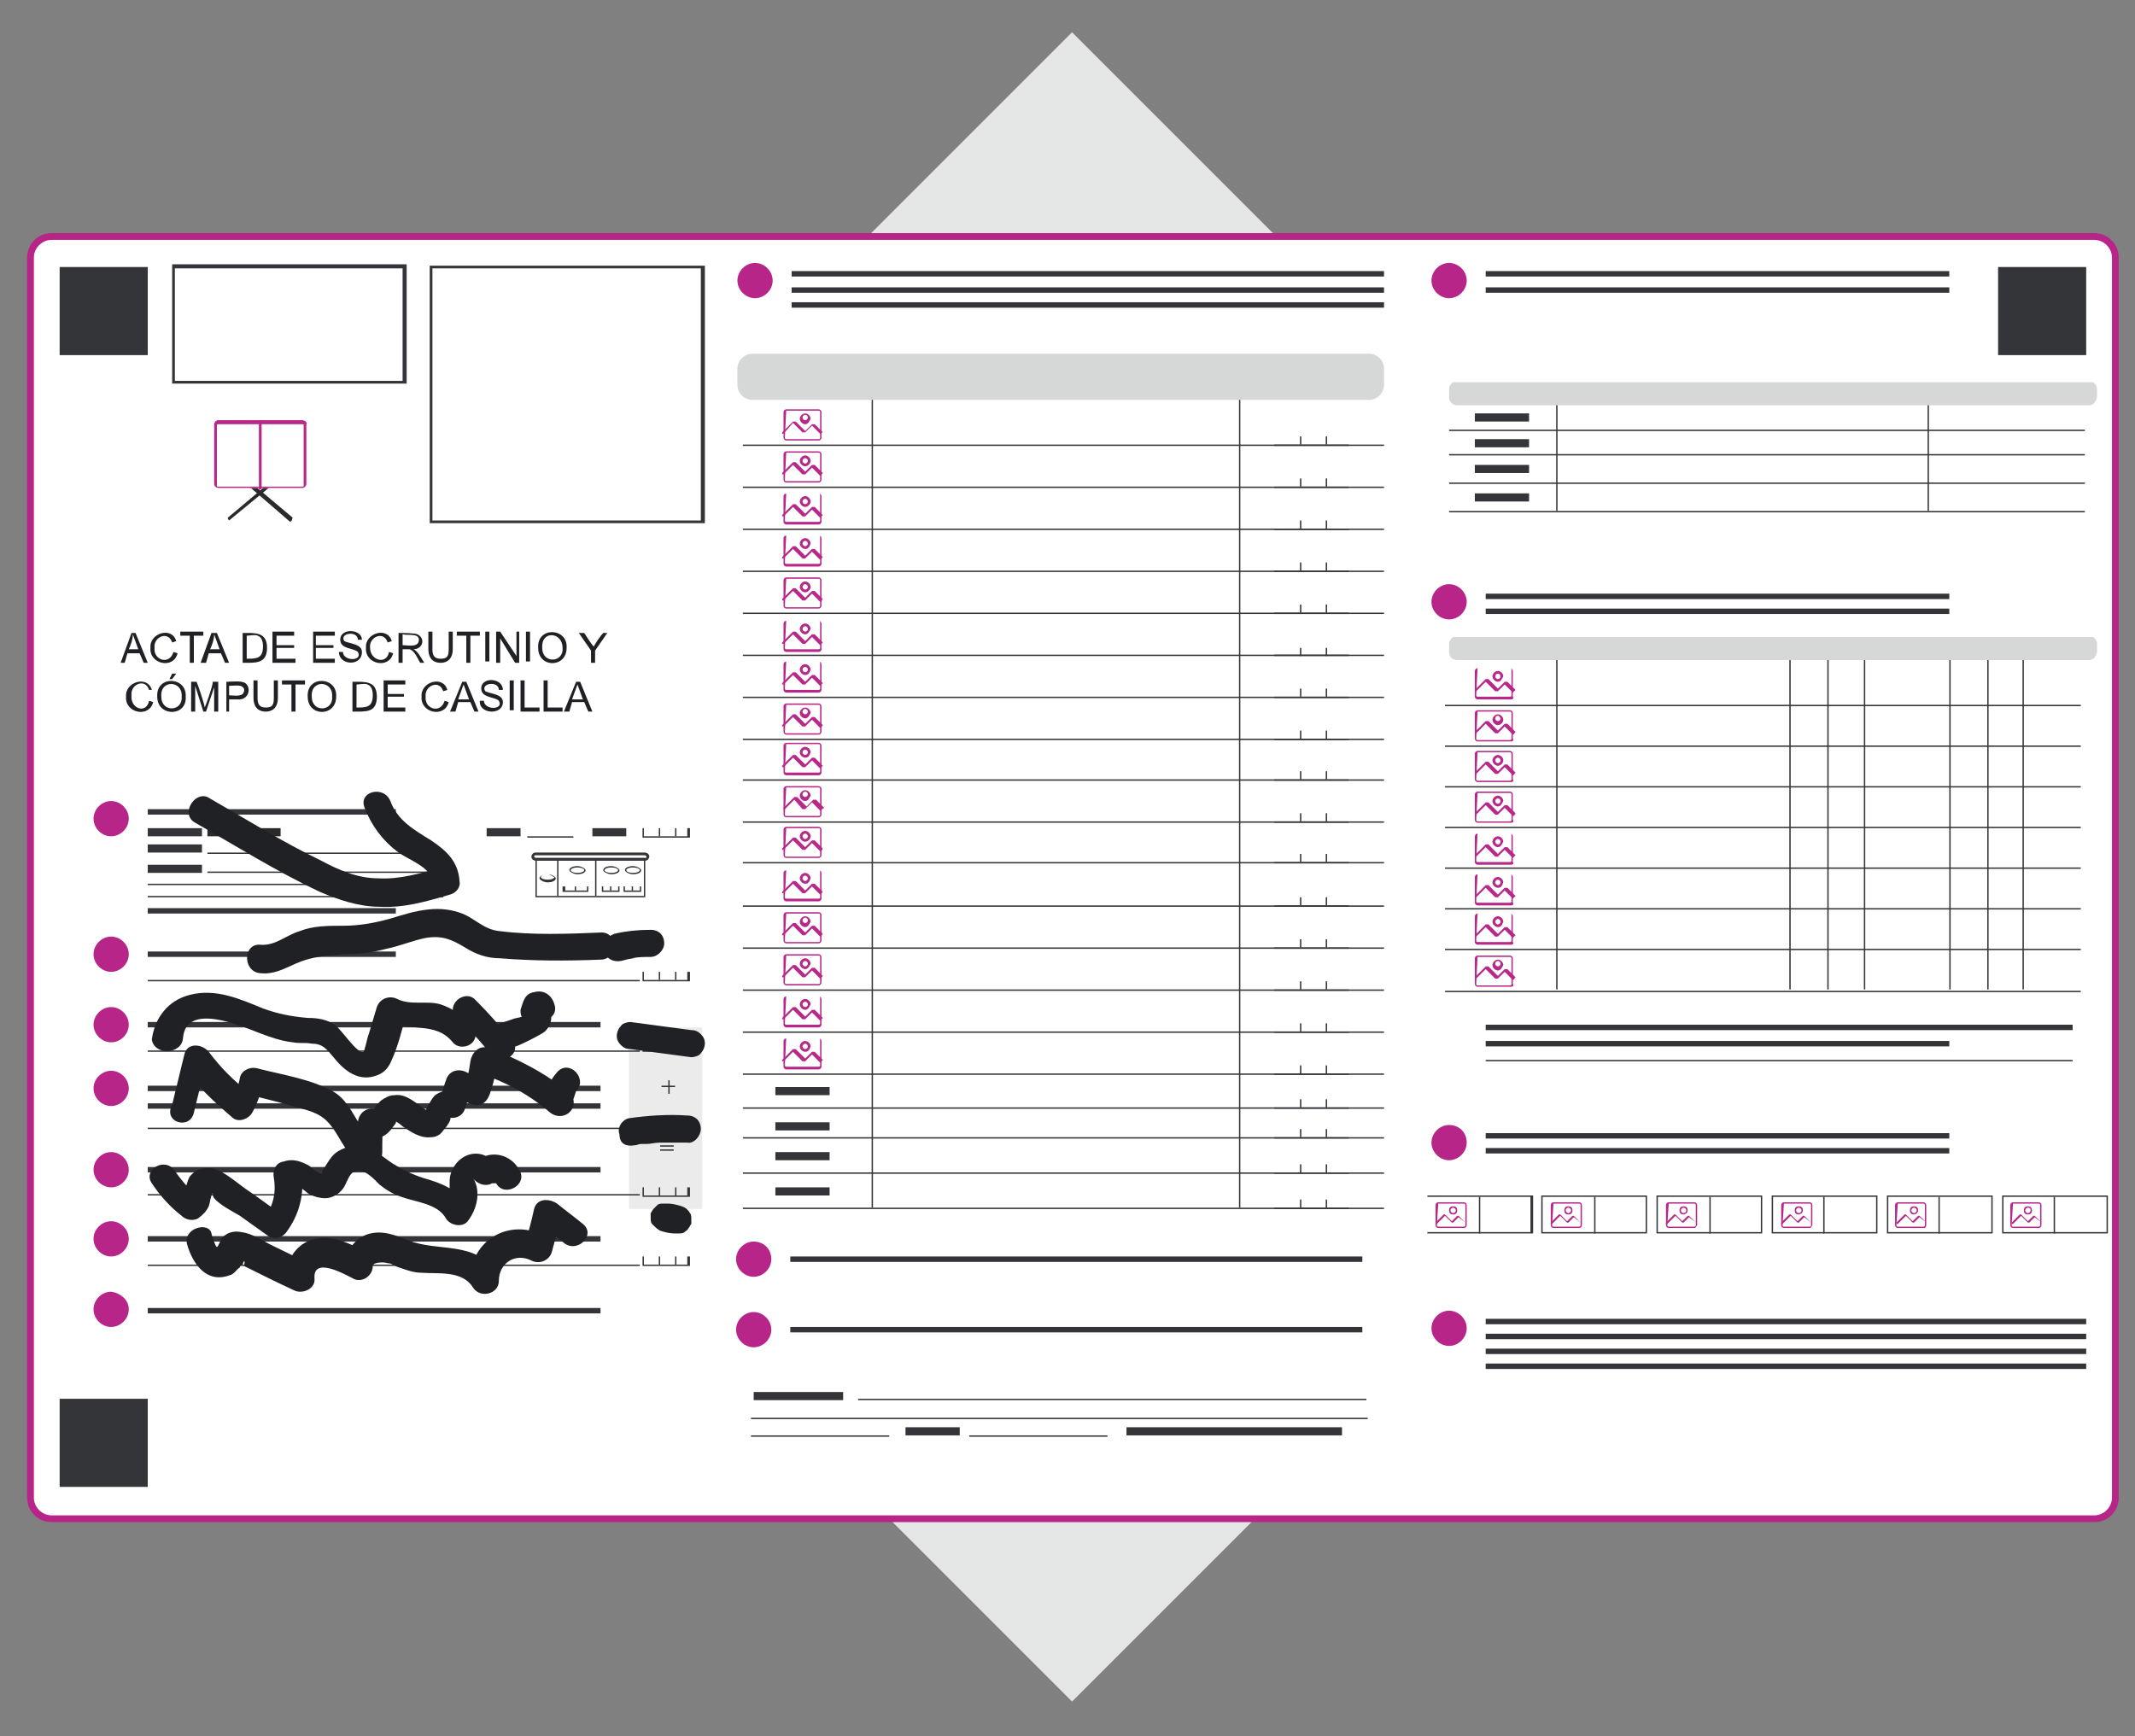 <?xml version="1.0" encoding="utf-8"?>
<!-- Generator: Adobe Illustrator 22.0.0, SVG Export Plug-In . SVG Version: 6.00 Build 0)  -->
<svg version="1.1" id="Capa_1" xmlns="http://www.w3.org/2000/svg" xmlns:xlink="http://www.w3.org/1999/xlink" x="0px" y="0px"
	 viewBox="0 0 157.5 128.1" style="enable-background:new 0 0 157.5 128.1;" xml:space="preserve">
<rect x="0" y="0" width="157.5" height="128.1" fill="#808080" stroke="none"/>
<style type="text/css">
	.st0{fill:#E5E6E6;}
	.st1{fill:#FFFFFF;}
	.st2{fill:#B82588;}
	.st3{fill:#343538;}
	.st4{fill:#2B2A2B;}
	.st5{fill:#B72889;}
	.st6{opacity:0.1;}
	.st7{clip-path:url(#SVGID_2_);fill:#343538;}
	.st8{opacity:0.2;}
	.st9{clip-path:url(#SVGID_4_);fill:#343538;}
	.st10{clip-path:url(#SVGID_6_);fill:#343538;}
	.st11{clip-path:url(#SVGID_8_);fill:#343538;}
	.st12{fill:#202124;}
</style>
<g>
	<g>
		
			<rect x="35.6" y="20.4" transform="matrix(0.707 -0.707 0.707 0.707 -22.086 74.705)" class="st0" width="87.1" height="87.1"/>
		<path class="st1" d="M3.8,112.1c-0.9,0-1.6-0.7-1.6-1.6V19c0-0.9,0.7-1.6,1.6-1.6h150.7c0.9,0,1.6,0.7,1.6,1.6v91.5
			c0,0.9-0.7,1.6-1.6,1.6H3.8z"/>
		<path class="st2" d="M154.5,17.7c0.7,0,1.3,0.6,1.3,1.3v91.5c0,0.7-0.6,1.3-1.3,1.3H3.8c-0.7,0-1.3-0.6-1.3-1.3V19
			c0-0.7,0.6-1.3,1.3-1.3H154.5 M154.5,17.2H3.8C2.8,17.2,2,18,2,19v91.5c0,1,0.8,1.8,1.8,1.8h150.7c1,0,1.8-0.8,1.8-1.8V19
			C156.3,18,155.5,17.2,154.5,17.2"/>
		<rect x="4.4" y="19.7" class="st3" width="6.5" height="6.5"/>
		<rect x="4.4" y="103.2" class="st3" width="6.5" height="6.5"/>
		<rect x="147.4" y="19.7" class="st3" width="6.5" height="6.5"/>
		<path class="st3" d="M30,28.3H12.7v-8.8H30V28.3z M12.9,28.1h16.8v-8.3H12.9V28.1z"/>
		<path class="st3" d="M52,38.6H31.7V19.6H52V38.6z M31.9,38.4h19.8V19.8H31.9V38.4z"/>
		<path class="st4" d="M21.4,38.5C21.4,38.5,21.4,38.5,21.4,38.5L17,34.7c0,0-0.1-0.1,0-0.2c0,0,0.1-0.1,0.2,0l4.4,3.7
			C21.5,38.3,21.6,38.4,21.4,38.5C21.5,38.5,21.5,38.5,21.4,38.5"/>
		<path class="st4" d="M16.9,38.4C16.9,38.4,16.9,38.4,16.9,38.4c-0.1-0.1-0.1-0.2-0.1-0.2l4.4-3.7c0,0,0.1,0,0.2,0c0,0,0,0.1,0,0.2
			L16.9,38.4C17,38.4,16.9,38.4,16.9,38.4"/>
		<rect x="16" y="31.2" class="st1" width="6.5" height="4.8"/>
		<path class="st5" d="M22.3,31.3c0.1,0,0.1,0,0.1,0.1v4.4c0,0.1,0,0.1-0.1,0.1h-6.2c-0.1,0-0.1,0-0.1-0.1v-4.4c0-0.1,0-0.1,0.1-0.1
			h3.1H22.3 M22.3,31h-3.1h-3.1c-0.2,0-0.3,0.2-0.3,0.3v4.4c0,0.2,0.2,0.3,0.3,0.3h6.2c0.2,0,0.3-0.2,0.3-0.3v-4.4
			C22.7,31.2,22.5,31,22.3,31"/>
		<rect x="19.1" y="31" class="st5" width="0.2" height="5.1"/>
		<path class="st2" d="M9.5,60.4c0,0.7-0.6,1.3-1.3,1.3c-0.7,0-1.3-0.6-1.3-1.3c0-0.7,0.6-1.3,1.3-1.3C8.9,59.1,9.5,59.7,9.5,60.4"
			/>
		<path class="st2" d="M9.5,70.4c0,0.7-0.6,1.3-1.3,1.3c-0.7,0-1.3-0.6-1.3-1.3c0-0.7,0.6-1.3,1.3-1.3C8.9,69.1,9.5,69.7,9.5,70.4"
			/>
		<rect x="10.9" y="59.7" class="st3" width="18.3" height="0.4"/>
		<rect x="10.9" y="70.2" class="st3" width="18.3" height="0.4"/>
		<rect x="10.9" y="67" class="st3" width="18.3" height="0.4"/>
		<rect x="10.9" y="62.3" class="st3" width="4" height="0.6"/>
		<rect x="10.9" y="61.1" class="st3" width="4" height="0.6"/>
		<rect x="57.2" y="80.2" class="st3" width="4" height="0.6"/>
		<rect x="57.2" y="82.8" class="st3" width="4" height="0.6"/>
		<rect x="57.2" y="85" class="st3" width="4" height="0.6"/>
		<rect x="57.2" y="87.6" class="st3" width="4" height="0.6"/>
		<rect x="15.3" y="61.1" class="st4" width="5.4" height="0.6"/>
		<rect x="15.3" y="62.9" class="st3" width="17.3" height="0.1"/>
		<rect x="35.9" y="61.1" class="st3" width="2.5" height="0.6"/>
		<rect x="43.7" y="61.1" class="st3" width="2.5" height="0.6"/>
		<rect x="38.9" y="61.7" class="st3" width="3.4" height="0.1"/>
		<polygon class="st3" points="50.9,61.8 47.4,61.8 47.4,61.1 47.5,61.1 47.5,61.7 50.7,61.7 50.7,61.1 50.9,61.1 		"/>
		<rect x="10.9" y="63.8" class="st3" width="4" height="0.6"/>
		<rect x="15.3" y="64.3" class="st3" width="17.3" height="0.1"/>
		<rect x="55.6" y="102.7" class="st3" width="6.6" height="0.6"/>
		<rect x="63.3" y="103.2" class="st3" width="37.5" height="0.1"/>
		<rect x="109.6" y="78.2" class="st3" width="43.3" height="0.1"/>
		<rect x="55.4" y="104.6" class="st3" width="45.5" height="0.1"/>
		<rect x="55.4" y="105.9" class="st3" width="10.2" height="0.1"/>
		<rect x="71.5" y="105.9" class="st3" width="10.2" height="0.1"/>
		<rect x="66.8" y="105.3" class="st3" width="4" height="0.6"/>
		<rect x="83.1" y="105.3" class="st3" width="15.9" height="0.6"/>
		<rect x="10.9" y="72.3" class="st3" width="36.3" height="0.1"/>
		<path class="st2" d="M9.5,75.6c0,0.7-0.6,1.3-1.3,1.3c-0.7,0-1.3-0.6-1.3-1.3c0-0.7,0.6-1.3,1.3-1.3C8.9,74.3,9.5,74.9,9.5,75.6"
			/>
		<rect x="10.9" y="75.4" class="st3" width="33.4" height="0.4"/>
		<rect x="10.9" y="77.5" class="st3" width="36.3" height="0.1"/>
		<path class="st2" d="M9.5,80.3c0,0.7-0.6,1.3-1.3,1.3c-0.7,0-1.3-0.6-1.3-1.3c0-0.7,0.6-1.3,1.3-1.3C8.9,79,9.5,79.6,9.5,80.3"/>
		<rect x="10.9" y="80.1" class="st3" width="33.4" height="0.4"/>
		<rect x="10.9" y="81.4" class="st3" width="33.4" height="0.4"/>
		<rect x="10.9" y="83.2" class="st3" width="36.3" height="0.1"/>
		<rect x="10.9" y="65.2" class="st3" width="21.8" height="0.1"/>
		<rect x="10.9" y="66.1" class="st3" width="21.8" height="0.1"/>
		<rect x="48.6" y="61.1" class="st3" width="0.1" height="0.6"/>
		<polygon class="st3" points="43.4,65.8 41.5,65.8 41.5,65.4 41.7,65.4 41.7,65.7 43.3,65.7 43.3,65.4 43.4,65.4 		"/>
		<rect x="42.4" y="65.4" class="st3" width="0.1" height="0.3"/>
		<polygon class="st3" points="45.7,65.8 44.4,65.8 44.4,65.4 44.5,65.4 44.5,65.7 45.6,65.7 45.6,65.4 45.7,65.4 		"/>
		<rect x="45" y="65.4" class="st3" width="0.1" height="0.3"/>
		<polygon class="st3" points="47.3,65.8 46,65.8 46,65.4 46.1,65.4 46.1,65.7 47.2,65.7 47.2,65.4 47.3,65.4 		"/>
		<rect x="46.6" y="65.4" class="st3" width="0.1" height="0.3"/>
		<rect x="49.8" y="61.1" class="st3" width="0.1" height="0.6"/>
		<polygon class="st3" points="50.9,72.4 47.4,72.4 47.4,71.7 47.5,71.7 47.5,72.3 50.7,72.3 50.7,71.7 50.9,71.7 		"/>
		<rect x="48.6" y="71.7" class="st3" width="0.1" height="0.6"/>
		<rect x="49.8" y="71.7" class="st3" width="0.1" height="0.6"/>
		<polygon class="st3" points="50.9,77.6 47.4,77.6 47.4,76.9 47.5,76.9 47.5,77.5 50.7,77.5 50.7,76.9 50.9,76.9 		"/>
		<rect x="48.6" y="76.9" class="st3" width="0.1" height="0.6"/>
		<rect x="49.8" y="76.9" class="st3" width="0.1" height="0.6"/>
		<path class="st2" d="M9.5,86.3c0,0.7-0.6,1.3-1.3,1.3c-0.7,0-1.3-0.6-1.3-1.3c0-0.7,0.6-1.3,1.3-1.3C8.9,85,9.5,85.6,9.5,86.3"/>
		<rect x="10.9" y="86.1" class="st3" width="33.4" height="0.4"/>
		<rect x="10.9" y="88.1" class="st3" width="36.3" height="0.1"/>
		<polygon class="st3" points="50.9,88.3 47.4,88.3 47.4,87.6 47.5,87.6 47.5,88.2 50.7,88.2 50.7,87.6 50.9,87.6 		"/>
		<rect x="48.6" y="87.6" class="st3" width="0.1" height="0.6"/>
		<rect x="49.8" y="87.6" class="st3" width="0.1" height="0.6"/>
		<path class="st2" d="M9.5,91.4c0,0.7-0.6,1.3-1.3,1.3c-0.7,0-1.3-0.6-1.3-1.3c0-0.7,0.6-1.3,1.3-1.3C8.9,90.1,9.5,90.7,9.5,91.4"
			/>
		<rect x="10.9" y="91.2" class="st3" width="33.4" height="0.4"/>
		<path class="st2" d="M9.5,96.6c0,0.7-0.6,1.3-1.3,1.3c-0.7,0-1.3-0.6-1.3-1.3c0-0.7,0.6-1.3,1.3-1.3C8.9,95.4,9.5,95.9,9.5,96.6"
			/>
		<rect x="10.9" y="96.5" class="st3" width="33.4" height="0.4"/>
		<path class="st2" d="M56.9,92.9c0,0.7-0.6,1.3-1.3,1.3c-0.7,0-1.3-0.6-1.3-1.3c0-0.7,0.6-1.3,1.3-1.3
			C56.3,91.6,56.9,92.1,56.9,92.9"/>
		<rect x="58.3" y="92.7" class="st3" width="42.2" height="0.4"/>
		<path class="st2" d="M56.9,98.1c0,0.7-0.6,1.3-1.3,1.3c-0.7,0-1.3-0.6-1.3-1.3c0-0.7,0.6-1.3,1.3-1.3
			C56.3,96.8,56.9,97.4,56.9,98.1"/>
		<rect x="58.3" y="97.9" class="st3" width="42.2" height="0.4"/>
		<path class="st2" d="M57,20.7c0,0.7-0.6,1.3-1.3,1.3c-0.7,0-1.3-0.6-1.3-1.3c0-0.7,0.6-1.3,1.3-1.3C56.4,19.4,57,20,57,20.7"/>
		<rect x="58.4" y="20" class="st3" width="43.7" height="0.4"/>
		<rect x="58.4" y="21.2" class="st3" width="43.7" height="0.4"/>
		<path class="st2" d="M108.2,20.7c0,0.7-0.6,1.3-1.3,1.3c-0.7,0-1.3-0.6-1.3-1.3c0-0.7,0.6-1.3,1.3-1.3
			C107.6,19.4,108.2,20,108.2,20.7"/>
		<rect x="109.6" y="20" class="st3" width="34.2" height="0.4"/>
		<rect x="109.6" y="21.2" class="st3" width="34.2" height="0.4"/>
		<path class="st2" d="M108.2,44.4c0,0.7-0.6,1.3-1.3,1.3c-0.7,0-1.3-0.6-1.3-1.3c0-0.7,0.6-1.3,1.3-1.3
			C107.6,43.1,108.2,43.7,108.2,44.4"/>
		<rect x="109.6" y="43.8" class="st3" width="34.2" height="0.4"/>
		<rect x="109.6" y="44.9" class="st3" width="34.2" height="0.4"/>
		<path class="st2" d="M108.2,84.3c0,0.7-0.6,1.3-1.3,1.3c-0.7,0-1.3-0.6-1.3-1.3c0-0.7,0.6-1.3,1.3-1.3
			C107.6,83,108.2,83.5,108.2,84.3"/>
		<rect x="109.6" y="83.6" class="st3" width="34.2" height="0.4"/>
		<rect x="109.6" y="75.6" class="st3" width="43.3" height="0.4"/>
		<rect x="109.6" y="76.8" class="st3" width="34.2" height="0.4"/>
		<rect x="109.6" y="84.7" class="st3" width="34.2" height="0.4"/>
		<path class="st2" d="M108.2,98c0,0.7-0.6,1.3-1.3,1.3c-0.7,0-1.3-0.6-1.3-1.3c0-0.7,0.6-1.3,1.3-1.3
			C107.6,96.7,108.2,97.3,108.2,98"/>
		<rect x="109.6" y="97.3" class="st3" width="44.3" height="0.4"/>
		<rect x="109.6" y="98.4" class="st3" width="44.3" height="0.4"/>
		<rect x="109.6" y="99.5" class="st3" width="44.3" height="0.4"/>
		<rect x="109.6" y="100.6" class="st3" width="44.3" height="0.4"/>
		<rect x="58.4" y="22.3" class="st3" width="43.7" height="0.4"/>
		<rect x="10.9" y="93.3" class="st3" width="36.3" height="0.1"/>
		<polygon class="st3" points="50.9,93.4 47.4,93.4 47.4,92.7 47.5,92.7 47.5,93.3 50.7,93.3 50.7,92.7 50.9,92.7 		"/>
		<rect x="48.6" y="92.7" class="st3" width="0.1" height="0.6"/>
		<rect x="49.8" y="92.7" class="st3" width="0.1" height="0.6"/>
		<polygon class="st3" points="50.9,83.3 47.4,83.3 47.4,82.6 47.5,82.6 47.5,83.2 50.7,83.2 50.7,82.6 50.9,82.6 		"/>
		<rect x="48.6" y="82.6" class="st3" width="0.1" height="0.6"/>
		<rect x="49.8" y="82.6" class="st3" width="0.1" height="0.6"/>
		<path class="st3" d="M47.6,63.5h-8.1c-0.1,0-0.3-0.1-0.3-0.3c0-0.1,0.1-0.3,0.3-0.3h8.1c0.1,0,0.3,0.1,0.3,0.3
			C47.9,63.3,47.8,63.5,47.6,63.5 M39.5,63.1c-0.1,0-0.1,0.1-0.1,0.1s0.1,0.1,0.1,0.1h8.1c0.1,0,0.1-0.1,0.1-0.1s-0.1-0.1-0.1-0.1
			H39.5z"/>
		<path class="st3" d="M47.6,66.2h-8.1v-2.9h8.1V66.2z M39.6,66.1h7.9v-2.6h-7.9V66.1z"/>
		<rect x="41.1" y="63.4" class="st3" width="0.1" height="2.7"/>
		<rect x="43.9" y="63.4" class="st3" width="0.1" height="2.7"/>
		<path class="st3" d="M40.4,65.1c-0.3,0-0.6-0.2-0.6-0.3c0-0.2,0.3-0.3,0.6-0.3c0.3,0,0.6,0.2,0.6,0.3C41,65,40.7,65.1,40.4,65.1
			 M40.4,64.5c-0.3,0-0.5,0.1-0.5,0.2c0,0.1,0.2,0.2,0.5,0.2c0.3,0,0.5-0.1,0.5-0.2C40.8,64.7,40.6,64.5,40.4,64.5"/>
		<path class="st3" d="M42.6,64.5c-0.3,0-0.6-0.2-0.6-0.3c0-0.2,0.3-0.3,0.6-0.3c0.3,0,0.6,0.2,0.6,0.3
			C43.2,64.4,42.9,64.5,42.6,64.5 M42.6,64c-0.3,0-0.5,0.1-0.5,0.2c0,0.1,0.2,0.2,0.5,0.2c0.3,0,0.5-0.1,0.5-0.2
			C43.1,64.1,42.9,64,42.6,64"/>
		<path class="st3" d="M45.1,64.5c-0.3,0-0.6-0.2-0.6-0.3c0-0.2,0.3-0.3,0.6-0.3c0.3,0,0.6,0.2,0.6,0.3
			C45.7,64.4,45.4,64.5,45.1,64.5 M45.1,64c-0.3,0-0.5,0.1-0.5,0.2c0,0.1,0.2,0.2,0.5,0.2c0.3,0,0.5-0.1,0.5-0.2
			C45.6,64.1,45.4,64,45.1,64"/>
		<path class="st3" d="M46.7,64.5c-0.3,0-0.6-0.2-0.6-0.3c0-0.2,0.3-0.3,0.6-0.3c0.3,0,0.6,0.2,0.6,0.3C47.3,64.4,47,64.5,46.7,64.5
			 M46.7,64c-0.3,0-0.5,0.1-0.5,0.2c0,0.1,0.2,0.2,0.5,0.2c0.3,0,0.5-0.1,0.5-0.2C47.2,64.1,47,64,46.7,64"/>
		<rect x="49.3" y="79.7" class="st3" width="0.1" height="1"/>
		<rect x="48.8" y="80.1" class="st3" width="1" height="0.1"/>
		<rect x="48.7" y="84.5" class="st3" width="1" height="0.1"/>
		<rect x="48.7" y="84.8" class="st3" width="1" height="0.1"/>
		<g class="st6">
			<g>
				<defs>
					<rect id="SVGID_1_" x="46.4" y="75.8" width="5.4" height="13.4"/>
				</defs>
				<clipPath id="SVGID_2_">
					<use xlink:href="#SVGID_1_"  style="overflow:visible;"/>
				</clipPath>
				<rect x="46.4" y="75.8" class="st7" width="5.4" height="13.4"/>
			</g>
		</g>
		<g class="st8">
			<g>
				<defs>
					<rect id="SVGID_3_" x="54.4" y="26.1" width="47.8" height="3.4"/>
				</defs>
				<clipPath id="SVGID_4_">
					<use xlink:href="#SVGID_3_"  style="overflow:visible;"/>
				</clipPath>
				<path class="st9" d="M101,29.5H55.5c-0.6,0-1.1-0.5-1.1-1.1v-1.2c0-0.6,0.5-1.1,1.1-1.1H101c0.6,0,1.1,0.5,1.1,1.1v1.2
					C102.1,29,101.6,29.5,101,29.5"/>
			</g>
		</g>
		<g class="st8">
			<g>
				<defs>
					<rect id="SVGID_5_" x="106.9" y="28.2" width="47.8" height="1.7"/>
				</defs>
				<clipPath id="SVGID_6_">
					<use xlink:href="#SVGID_5_"  style="overflow:visible;"/>
				</clipPath>
				<path class="st10" d="M154.1,29.9h-46.6c-0.3,0-0.6-0.2-0.6-0.6v-0.6c0-0.3,0.3-0.6,0.6-0.6h46.6c0.3,0,0.6,0.3,0.6,0.6v0.6
					C154.6,29.7,154.4,29.9,154.1,29.9"/>
			</g>
		</g>
		<g class="st8">
			<g>
				<defs>
					<rect id="SVGID_7_" x="106.9" y="47" width="47.8" height="1.7"/>
				</defs>
				<clipPath id="SVGID_8_">
					<use xlink:href="#SVGID_7_"  style="overflow:visible;"/>
				</clipPath>
				<path class="st11" d="M154.1,48.7h-46.6c-0.3,0-0.6-0.2-0.6-0.6v-0.6c0-0.3,0.3-0.6,0.6-0.6h46.6c0.3,0,0.6,0.3,0.6,0.6v0.6
					C154.6,48.5,154.4,48.7,154.1,48.7"/>
			</g>
		</g>
		<rect x="64.3" y="29.5" class="st3" width="0.1" height="59.6"/>
		<rect x="94" y="32.8" class="st3" width="5.5" height="0.1"/>
		<rect x="95.9" y="32.2" class="st3" width="0.1" height="0.6"/>
		<rect x="97.8" y="32.2" class="st3" width="0.1" height="0.6"/>
		<rect x="54.8" y="32.8" class="st3" width="47.3" height="0.1"/>
		<rect x="91.4" y="29.5" class="st3" width="0.1" height="59.6"/>
		<path class="st5" d="M60.4,32.5H58c-0.1,0-0.2-0.1-0.2-0.2v-1.9c0-0.1,0.1-0.2,0.2-0.2h2.4c0.1,0,0.2,0.1,0.2,0.2v1.9
			C60.6,32.4,60.5,32.5,60.4,32.5 M58,30.3C57.9,30.3,57.9,30.3,58,30.3l-0.1,2c0,0,0,0.1,0.1,0.1h2.4c0,0,0.1,0,0.1-0.1v-1.9
			c0,0,0-0.1-0.1-0.1H58z"/>
		<path class="st5" d="M60.5,32C60.5,32,60.5,32,60.5,32l-0.6-0.6l-0.5,0.5c0,0-0.1,0-0.2,0l-0.7-0.7L57.8,32c0,0-0.1,0-0.1,0
			c0,0,0-0.1,0-0.1l0.8-0.8c0,0,0.1,0,0.2,0l0.7,0.7l0.5-0.5c0,0,0.1,0,0.2,0l0.6,0.6C60.6,31.9,60.6,32,60.5,32
			C60.6,32,60.5,32,60.5,32"/>
		<path class="st5" d="M59.4,31.3c-0.2,0-0.4-0.2-0.4-0.4c0-0.2,0.2-0.4,0.4-0.4c0.2,0,0.4,0.2,0.4,0.4
			C59.7,31.1,59.6,31.3,59.4,31.3 M59.4,30.6c-0.1,0-0.2,0.1-0.2,0.2c0,0.1,0.1,0.2,0.2,0.2c0.1,0,0.2-0.1,0.2-0.2
			C59.6,30.7,59.5,30.6,59.4,30.6"/>
		<rect x="94" y="35.9" class="st3" width="5.5" height="0.1"/>
		<rect x="95.9" y="35.3" class="st3" width="0.1" height="0.6"/>
		<rect x="97.8" y="35.3" class="st3" width="0.1" height="0.6"/>
		<rect x="54.8" y="35.9" class="st3" width="47.3" height="0.1"/>
		<path class="st5" d="M60.4,35.6H58c-0.1,0-0.2-0.1-0.2-0.2v-1.9c0-0.1,0.1-0.2,0.2-0.2h2.4c0.1,0,0.2,0.1,0.2,0.2v1.9
			C60.6,35.5,60.5,35.6,60.4,35.6 M58,33.4C57.9,33.4,57.9,33.4,58,33.4l-0.1,2c0,0,0,0.1,0.1,0.1h2.4c0,0,0.1,0,0.1-0.1v-1.9
			c0,0,0-0.1-0.1-0.1H58z"/>
		<path class="st5" d="M60.5,35.1C60.5,35.1,60.5,35.1,60.5,35.1l-0.6-0.6l-0.5,0.5c0,0-0.1,0-0.2,0l-0.7-0.7l-0.7,0.7
			c0,0-0.1,0-0.1,0c0,0,0-0.1,0-0.1l0.8-0.8c0,0,0.1,0,0.2,0l0.7,0.7l0.5-0.5c0,0,0.1,0,0.2,0l0.6,0.6C60.6,35,60.6,35.1,60.5,35.1
			C60.6,35.1,60.5,35.1,60.5,35.1"/>
		<path class="st5" d="M59.4,34.4c-0.2,0-0.4-0.2-0.4-0.4s0.2-0.4,0.4-0.4c0.2,0,0.4,0.2,0.4,0.4S59.6,34.4,59.4,34.4 M59.4,33.8
			c-0.1,0-0.2,0.1-0.2,0.2c0,0.1,0.1,0.2,0.2,0.2c0.1,0,0.2-0.1,0.2-0.2C59.6,33.9,59.5,33.8,59.4,33.8"/>
		<rect x="94" y="39" class="st3" width="5.5" height="0.1"/>
		<rect x="95.9" y="38.4" class="st3" width="0.1" height="0.6"/>
		<rect x="97.8" y="38.4" class="st3" width="0.1" height="0.6"/>
		<rect x="54.8" y="39" class="st3" width="47.3" height="0.1"/>
		<path class="st5" d="M60.4,38.7H58c-0.1,0-0.2-0.1-0.2-0.2v-1.9c0-0.1,0.1-0.2,0.2-0.2h2.4c0.1,0,0.2,0.1,0.2,0.2v1.9
			C60.6,38.6,60.5,38.7,60.4,38.7 M58,36.4C57.9,36.4,57.9,36.5,58,36.4l-0.1,2c0,0,0,0.1,0.1,0.1h2.4c0,0,0.1,0,0.1-0.1v-1.9
			c0,0,0-0.1-0.1-0.1H58z"/>
		<path class="st5" d="M60.5,38.2C60.5,38.2,60.5,38.2,60.5,38.2l-0.6-0.6l-0.5,0.5c0,0-0.1,0-0.2,0l-0.7-0.7l-0.7,0.7
			c0,0-0.1,0-0.1,0c0,0,0-0.1,0-0.1l0.8-0.8c0,0,0.1,0,0.2,0l0.7,0.7l0.5-0.5c0,0,0.1,0,0.2,0l0.6,0.6
			C60.6,38.1,60.6,38.1,60.5,38.2C60.6,38.2,60.5,38.2,60.5,38.2"/>
		<path class="st5" d="M59.4,37.4c-0.2,0-0.4-0.2-0.4-0.4s0.2-0.4,0.4-0.4c0.2,0,0.4,0.2,0.4,0.4S59.6,37.4,59.4,37.4 M59.4,36.8
			c-0.1,0-0.2,0.1-0.2,0.2c0,0.1,0.1,0.2,0.2,0.2c0.1,0,0.2-0.1,0.2-0.2C59.6,36.9,59.5,36.8,59.4,36.8"/>
		<rect x="94" y="42.1" class="st3" width="5.5" height="0.1"/>
		<rect x="95.9" y="41.5" class="st3" width="0.1" height="0.6"/>
		<rect x="97.8" y="41.5" class="st3" width="0.1" height="0.6"/>
		<rect x="54.8" y="42.1" class="st3" width="47.3" height="0.1"/>
		<path class="st5" d="M60.4,41.8H58c-0.1,0-0.2-0.1-0.2-0.2v-1.9c0-0.1,0.1-0.2,0.2-0.2h2.4c0.1,0,0.2,0.1,0.2,0.2v1.9
			C60.6,41.7,60.5,41.8,60.4,41.8 M58,39.5C57.9,39.5,57.9,39.6,58,39.5l-0.1,2c0,0,0,0.1,0.1,0.1h2.4c0,0,0.1,0,0.1-0.1v-1.9
			c0,0,0-0.1-0.1-0.1H58z"/>
		<path class="st5" d="M60.5,41.3C60.5,41.3,60.5,41.3,60.5,41.3l-0.6-0.6l-0.5,0.5c0,0-0.1,0-0.2,0l-0.7-0.7l-0.7,0.7
			c0,0-0.1,0-0.1,0c0,0,0-0.1,0-0.1l0.8-0.8c0,0,0.1,0,0.2,0l0.7,0.7l0.5-0.5c0,0,0.1,0,0.2,0l0.6,0.6
			C60.6,41.2,60.6,41.2,60.5,41.3C60.6,41.3,60.5,41.3,60.5,41.3"/>
		<path class="st5" d="M59.4,40.5c-0.2,0-0.4-0.2-0.4-0.4c0-0.2,0.2-0.4,0.4-0.4c0.2,0,0.4,0.2,0.4,0.4
			C59.7,40.4,59.6,40.5,59.4,40.5 M59.4,39.9c-0.1,0-0.2,0.1-0.2,0.2c0,0.1,0.1,0.2,0.2,0.2c0.1,0,0.2-0.1,0.2-0.2
			C59.6,40,59.5,39.9,59.4,39.9"/>
		<rect x="94" y="45.2" class="st3" width="5.5" height="0.1"/>
		<rect x="95.9" y="44.6" class="st3" width="0.1" height="0.6"/>
		<rect x="97.8" y="44.6" class="st3" width="0.1" height="0.6"/>
		<rect x="54.8" y="45.2" class="st3" width="47.3" height="0.1"/>
		<path class="st5" d="M60.4,44.9H58c-0.1,0-0.2-0.1-0.2-0.2v-1.9c0-0.1,0.1-0.2,0.2-0.2h2.4c0.1,0,0.2,0.1,0.2,0.2v1.9
			C60.6,44.8,60.5,44.9,60.4,44.9 M58,42.7C57.9,42.7,57.9,42.7,58,42.7l-0.1,2c0,0,0,0.1,0.1,0.1h2.4c0,0,0.1,0,0.1-0.1v-1.9
			c0,0,0-0.1-0.1-0.1H58z"/>
		<path class="st5" d="M60.5,44.4C60.5,44.4,60.5,44.4,60.5,44.4l-0.6-0.6l-0.5,0.5c0,0-0.1,0-0.2,0l-0.7-0.7l-0.7,0.7
			c0,0-0.1,0-0.1,0c0,0,0-0.1,0-0.1l0.8-0.8c0,0,0.1,0,0.2,0l0.7,0.7l0.5-0.5c0,0,0.1,0,0.2,0l0.6,0.6
			C60.6,44.3,60.6,44.4,60.5,44.4C60.6,44.4,60.5,44.4,60.5,44.4"/>
		<path class="st5" d="M59.4,43.7c-0.2,0-0.4-0.2-0.4-0.4s0.2-0.4,0.4-0.4c0.2,0,0.4,0.2,0.4,0.4S59.6,43.7,59.4,43.7 M59.4,43.1
			c-0.1,0-0.2,0.1-0.2,0.2c0,0.1,0.1,0.2,0.2,0.2c0.1,0,0.2-0.1,0.2-0.2C59.6,43.2,59.5,43.1,59.4,43.1"/>
		<rect x="94" y="48.3" class="st3" width="5.5" height="0.1"/>
		<rect x="95.9" y="47.8" class="st3" width="0.1" height="0.6"/>
		<rect x="97.8" y="47.8" class="st3" width="0.1" height="0.6"/>
		<rect x="54.8" y="48.3" class="st3" width="47.3" height="0.1"/>
		<path class="st5" d="M60.4,48.1H58c-0.1,0-0.2-0.1-0.2-0.2v-1.9c0-0.1,0.1-0.2,0.2-0.2h2.4c0.1,0,0.2,0.1,0.2,0.2v1.9
			C60.6,48,60.5,48.1,60.4,48.1 M58,45.8C57.9,45.8,57.9,45.8,58,45.8l-0.1,2c0,0,0,0.1,0.1,0.1h2.4c0,0,0.1,0,0.1-0.1v-1.9
			c0,0,0-0.1-0.1-0.1H58z"/>
		<path class="st5" d="M60.5,47.6C60.5,47.6,60.5,47.5,60.5,47.6L59.9,47l-0.5,0.5c0,0-0.1,0-0.2,0l-0.7-0.7l-0.7,0.7
			c0,0-0.1,0-0.1,0c0,0,0-0.1,0-0.1l0.8-0.8c0,0,0.1,0,0.2,0l0.7,0.7l0.5-0.5c0,0,0.1,0,0.2,0l0.6,0.6
			C60.6,47.5,60.6,47.5,60.5,47.6C60.6,47.5,60.5,47.6,60.5,47.6"/>
		<path class="st5" d="M59.4,46.8c-0.2,0-0.4-0.2-0.4-0.4c0-0.2,0.2-0.4,0.4-0.4c0.2,0,0.4,0.2,0.4,0.4
			C59.7,46.6,59.6,46.8,59.4,46.8 M59.4,46.2c-0.1,0-0.2,0.1-0.2,0.2c0,0.1,0.1,0.2,0.2,0.2c0.1,0,0.2-0.1,0.2-0.2
			C59.6,46.3,59.5,46.2,59.4,46.2"/>
		<rect x="94" y="51.4" class="st3" width="5.5" height="0.1"/>
		<rect x="95.9" y="50.8" class="st3" width="0.1" height="0.6"/>
		<rect x="97.8" y="50.8" class="st3" width="0.1" height="0.6"/>
		<rect x="54.8" y="51.4" class="st3" width="47.3" height="0.1"/>
		<path class="st5" d="M60.4,51.1H58c-0.1,0-0.2-0.1-0.2-0.2v-1.9c0-0.1,0.1-0.2,0.2-0.2h2.4c0.1,0,0.2,0.1,0.2,0.2v1.9
			C60.6,51,60.5,51.1,60.4,51.1 M58,48.8C57.9,48.8,57.9,48.9,58,48.8l-0.1,2c0,0,0,0.1,0.1,0.1h2.4c0,0,0.1,0,0.1-0.1v-1.9
			c0,0,0-0.1-0.1-0.1H58z"/>
		<path class="st5" d="M60.5,50.6C60.5,50.6,60.5,50.6,60.5,50.6L59.9,50l-0.5,0.5c0,0-0.1,0-0.2,0l-0.7-0.7l-0.7,0.7
			c0,0-0.1,0-0.1,0c0,0,0-0.1,0-0.1l0.8-0.8c0,0,0.1,0,0.2,0l0.7,0.7l0.5-0.5c0,0,0.1,0,0.2,0l0.6,0.6
			C60.6,50.5,60.6,50.5,60.5,50.6C60.6,50.6,60.5,50.6,60.5,50.6"/>
		<path class="st5" d="M59.4,49.8c-0.2,0-0.4-0.2-0.4-0.4c0-0.2,0.2-0.4,0.4-0.4c0.2,0,0.4,0.2,0.4,0.4
			C59.7,49.7,59.6,49.8,59.4,49.8 M59.4,49.2c-0.1,0-0.2,0.1-0.2,0.2c0,0.1,0.1,0.2,0.2,0.2c0.1,0,0.2-0.1,0.2-0.2
			C59.6,49.3,59.5,49.2,59.4,49.2"/>
		<rect x="94" y="54.5" class="st3" width="5.5" height="0.1"/>
		<rect x="95.9" y="53.9" class="st3" width="0.1" height="0.6"/>
		<rect x="97.8" y="53.9" class="st3" width="0.1" height="0.6"/>
		<rect x="54.8" y="54.5" class="st3" width="47.3" height="0.1"/>
		<path class="st5" d="M60.4,54.2H58c-0.1,0-0.2-0.1-0.2-0.2v-1.9c0-0.1,0.1-0.2,0.2-0.2h2.4c0.1,0,0.2,0.1,0.2,0.2V54
			C60.6,54.1,60.5,54.2,60.4,54.2 M58,52C57.9,52,57.9,52,58,52l-0.1,2c0,0,0,0.1,0.1,0.1h2.4c0,0,0.1,0,0.1-0.1v-1.9
			c0,0,0-0.1-0.1-0.1H58z"/>
		<path class="st5" d="M60.5,53.7C60.5,53.7,60.5,53.7,60.5,53.7l-0.6-0.6l-0.5,0.5c0,0-0.1,0-0.2,0l-0.7-0.7l-0.7,0.7
			c0,0-0.1,0-0.1,0c0,0,0-0.1,0-0.1l0.8-0.8c0,0,0.1,0,0.2,0l0.7,0.7l0.5-0.5c0,0,0.1,0,0.2,0l0.6,0.6
			C60.6,53.6,60.6,53.7,60.5,53.7C60.6,53.7,60.5,53.7,60.5,53.7"/>
		<path class="st5" d="M59.4,53c-0.2,0-0.4-0.2-0.4-0.4c0-0.2,0.2-0.4,0.4-0.4c0.2,0,0.4,0.2,0.4,0.4C59.7,52.8,59.6,53,59.4,53
			 M59.4,52.3c-0.1,0-0.2,0.1-0.2,0.2c0,0.1,0.1,0.2,0.2,0.2c0.1,0,0.2-0.1,0.2-0.2C59.6,52.4,59.5,52.3,59.4,52.3"/>
		<rect x="94" y="57.5" class="st3" width="5.5" height="0.1"/>
		<rect x="95.9" y="56.9" class="st3" width="0.1" height="0.6"/>
		<rect x="97.8" y="56.9" class="st3" width="0.1" height="0.6"/>
		<rect x="54.8" y="57.5" class="st3" width="47.3" height="0.1"/>
		<path class="st5" d="M60.4,57.2H58c-0.1,0-0.2-0.1-0.2-0.2V55c0-0.1,0.1-0.2,0.2-0.2h2.4c0.1,0,0.2,0.1,0.2,0.2V57
			C60.6,57.1,60.5,57.2,60.4,57.2 M58,54.9C57.9,54.9,57.9,55,58,54.9l-0.1,2c0,0,0,0.1,0.1,0.1h2.4c0,0,0.1,0,0.1-0.1V55
			c0,0,0-0.1-0.1-0.1H58z"/>
		<path class="st5" d="M60.5,56.7C60.5,56.7,60.5,56.7,60.5,56.7l-0.6-0.6l-0.5,0.5c0,0-0.1,0-0.2,0l-0.7-0.7l-0.7,0.7
			c0,0-0.1,0-0.1,0c0,0,0-0.1,0-0.1l0.8-0.8c0,0,0.1,0,0.2,0l0.7,0.7l0.5-0.5c0,0,0.1,0,0.2,0l0.6,0.6
			C60.6,56.6,60.6,56.6,60.5,56.7C60.6,56.7,60.5,56.7,60.5,56.7"/>
		<path class="st5" d="M59.4,55.9c-0.2,0-0.4-0.2-0.4-0.4c0-0.2,0.2-0.4,0.4-0.4c0.2,0,0.4,0.2,0.4,0.4
			C59.7,55.8,59.6,55.9,59.4,55.9 M59.4,55.3c-0.1,0-0.2,0.1-0.2,0.2c0,0.1,0.1,0.2,0.2,0.2c0.1,0,0.2-0.1,0.2-0.2
			C59.6,55.4,59.5,55.3,59.4,55.3"/>
		<rect x="94" y="60.6" class="st3" width="5.5" height="0.1"/>
		<rect x="95.9" y="60" class="st3" width="0.1" height="0.6"/>
		<rect x="97.8" y="60" class="st3" width="0.1" height="0.6"/>
		<rect x="54.8" y="60.6" class="st3" width="47.3" height="0.1"/>
		<path class="st5" d="M60.4,60.3H58c-0.1,0-0.2-0.1-0.2-0.2v-1.9c0-0.1,0.1-0.2,0.2-0.2h2.4c0.1,0,0.2,0.1,0.2,0.2v1.9
			C60.6,60.2,60.5,60.3,60.4,60.3 M58,58.1C57.9,58.1,57.9,58.1,58,58.1l-0.1,2c0,0,0,0.1,0.1,0.1h2.4c0,0,0.1,0,0.1-0.1v-1.9
			c0,0,0-0.1-0.1-0.1H58z"/>
		<path class="st5" d="M60.5,59.8C60.5,59.8,60.5,59.8,60.5,59.8l-0.6-0.6l-0.5,0.5c0,0-0.1,0-0.2,0L58.6,59l-0.7,0.7
			c0,0-0.1,0-0.1,0c0,0,0-0.1,0-0.1l0.8-0.8c0,0,0.1,0,0.2,0l0.7,0.7l0.5-0.5c0,0,0.1,0,0.2,0l0.6,0.6
			C60.6,59.7,60.6,59.8,60.5,59.8C60.6,59.8,60.5,59.8,60.5,59.8"/>
		<path class="st5" d="M59.4,59.1c-0.2,0-0.4-0.2-0.4-0.4c0-0.2,0.2-0.4,0.4-0.4c0.2,0,0.4,0.2,0.4,0.4
			C59.7,58.9,59.6,59.1,59.4,59.1 M59.4,58.4c-0.1,0-0.2,0.1-0.2,0.2c0,0.1,0.1,0.2,0.2,0.2c0.1,0,0.2-0.1,0.2-0.2
			C59.6,58.5,59.5,58.4,59.4,58.4"/>
		<rect x="94" y="63.6" class="st3" width="5.5" height="0.1"/>
		<rect x="95.9" y="63" class="st3" width="0.1" height="0.6"/>
		<rect x="97.8" y="63" class="st3" width="0.1" height="0.6"/>
		<rect x="54.8" y="63.6" class="st3" width="47.3" height="0.1"/>
		<path class="st5" d="M60.4,63.3H58c-0.1,0-0.2-0.1-0.2-0.2v-1.9c0-0.1,0.1-0.2,0.2-0.2h2.4c0.1,0,0.2,0.1,0.2,0.2v1.9
			C60.6,63.2,60.5,63.3,60.4,63.3 M58,61.1C57.9,61.1,57.9,61.1,58,61.1l-0.1,2c0,0,0,0.1,0.1,0.1h2.4c0,0,0.1,0,0.1-0.1v-1.9
			c0,0,0-0.1-0.1-0.1H58z"/>
		<path class="st5" d="M60.5,62.8C60.5,62.8,60.5,62.8,60.5,62.8l-0.6-0.6l-0.5,0.5c0,0-0.1,0-0.2,0l-0.7-0.7l-0.7,0.7
			c0,0-0.1,0-0.1,0c0,0,0-0.1,0-0.1l0.8-0.8c0,0,0.1,0,0.2,0l0.7,0.7l0.5-0.5c0,0,0.1,0,0.2,0l0.6,0.6
			C60.6,62.8,60.6,62.8,60.5,62.8C60.6,62.8,60.5,62.8,60.5,62.8"/>
		<path class="st5" d="M59.4,62.1c-0.2,0-0.4-0.2-0.4-0.4s0.2-0.4,0.4-0.4c0.2,0,0.4,0.2,0.4,0.4S59.6,62.1,59.4,62.1 M59.4,61.5
			c-0.1,0-0.2,0.1-0.2,0.2c0,0.1,0.1,0.2,0.2,0.2c0.1,0,0.2-0.1,0.2-0.2C59.6,61.6,59.5,61.5,59.4,61.5"/>
		<rect x="94" y="66.8" class="st3" width="5.5" height="0.1"/>
		<rect x="95.9" y="66.2" class="st3" width="0.1" height="0.6"/>
		<rect x="97.8" y="66.2" class="st3" width="0.1" height="0.6"/>
		<rect x="54.8" y="66.8" class="st3" width="47.3" height="0.1"/>
		<path class="st5" d="M60.4,66.5H58c-0.1,0-0.2-0.1-0.2-0.2v-1.9c0-0.1,0.1-0.2,0.2-0.2h2.4c0.1,0,0.2,0.1,0.2,0.2v1.9
			C60.6,66.4,60.5,66.5,60.4,66.5 M58,64.2C57.9,64.2,57.9,64.3,58,64.2l-0.1,2c0,0,0,0.1,0.1,0.1h2.4c0,0,0.1,0,0.1-0.1v-1.9
			c0,0,0-0.1-0.1-0.1H58z"/>
		<path class="st5" d="M60.5,66C60.5,66,60.5,66,60.5,66l-0.6-0.6l-0.5,0.5c0,0-0.1,0-0.2,0l-0.7-0.7l-0.7,0.7c0,0-0.1,0-0.1,0
			c0,0,0-0.1,0-0.1l0.8-0.8c0,0,0.1,0,0.2,0l0.7,0.7l0.5-0.5c0,0,0.1,0,0.2,0l0.6,0.6C60.6,65.9,60.6,65.9,60.5,66
			C60.6,66,60.5,66,60.5,66"/>
		<path class="st5" d="M59.4,65.2c-0.2,0-0.4-0.2-0.4-0.4c0-0.2,0.2-0.4,0.4-0.4c0.2,0,0.4,0.2,0.4,0.4
			C59.7,65.1,59.6,65.2,59.4,65.2 M59.4,64.6c-0.1,0-0.2,0.1-0.2,0.2c0,0.1,0.1,0.2,0.2,0.2c0.1,0,0.2-0.1,0.2-0.2
			C59.6,64.7,59.5,64.6,59.4,64.6"/>
		<rect x="94" y="69.9" class="st3" width="5.5" height="0.1"/>
		<rect x="95.9" y="69.3" class="st3" width="0.1" height="0.6"/>
		<rect x="97.8" y="69.3" class="st3" width="0.1" height="0.6"/>
		<rect x="54.8" y="69.9" class="st3" width="47.3" height="0.1"/>
		<path class="st5" d="M60.4,69.6H58c-0.1,0-0.2-0.1-0.2-0.2v-1.9c0-0.1,0.1-0.2,0.2-0.2h2.4c0.1,0,0.2,0.1,0.2,0.2v1.9
			C60.6,69.5,60.5,69.6,60.4,69.6 M58,67.4C57.9,67.4,57.9,67.4,58,67.4l-0.1,2c0,0,0,0.1,0.1,0.1h2.4c0,0,0.1,0,0.1-0.1v-1.9
			c0,0,0-0.1-0.1-0.1H58z"/>
		<path class="st5" d="M60.5,69.1C60.5,69.1,60.5,69.1,60.5,69.1l-0.6-0.6L59.4,69c0,0-0.1,0-0.2,0l-0.7-0.7l-0.7,0.7
			c0,0-0.1,0-0.1,0c0,0,0-0.1,0-0.1l0.8-0.8c0,0,0.1,0,0.2,0l0.7,0.7l0.5-0.5c0,0,0.1,0,0.2,0l0.6,0.6C60.6,69,60.6,69.1,60.5,69.1
			C60.6,69.1,60.5,69.1,60.5,69.1"/>
		<path class="st5" d="M59.4,68.4c-0.2,0-0.4-0.2-0.4-0.4c0-0.2,0.2-0.4,0.4-0.4c0.2,0,0.4,0.2,0.4,0.4
			C59.7,68.2,59.6,68.4,59.4,68.4 M59.4,67.7c-0.1,0-0.2,0.1-0.2,0.2c0,0.1,0.1,0.2,0.2,0.2c0.1,0,0.2-0.1,0.2-0.2
			C59.6,67.8,59.5,67.7,59.4,67.7"/>
		<path class="st5" d="M111.5,54.7H109c-0.1,0-0.2-0.1-0.2-0.2v-1.9c0-0.1,0.1-0.2,0.2-0.2h2.4c0.1,0,0.2,0.1,0.2,0.2v1.9
			C111.7,54.6,111.6,54.7,111.5,54.7 M109,52.5C109,52.5,109,52.5,109,52.5l-0.1,2c0,0,0,0.1,0.1,0.1h2.4c0,0,0.1,0,0.1-0.1v-1.9
			c0,0,0-0.1-0.1-0.1H109z"/>
		<path class="st5" d="M111.6,54.2C111.6,54.2,111.6,54.2,111.6,54.2l-0.6-0.6l-0.5,0.5c0,0-0.1,0-0.2,0l-0.7-0.7l-0.7,0.7
			c0,0-0.1,0-0.1,0c0,0,0-0.1,0-0.1l0.8-0.8c0,0,0.1,0,0.2,0l0.7,0.7l0.5-0.5c0,0,0.1,0,0.2,0l0.6,0.6
			C111.7,54.1,111.7,54.2,111.6,54.2C111.6,54.2,111.6,54.2,111.6,54.2"/>
		<path class="st5" d="M110.5,53.5c-0.2,0-0.4-0.2-0.4-0.4s0.2-0.4,0.4-0.4c0.2,0,0.4,0.2,0.4,0.4S110.7,53.5,110.5,53.5
			 M110.5,52.8c-0.1,0-0.2,0.1-0.2,0.2c0,0.1,0.1,0.2,0.2,0.2c0.1,0,0.2-0.1,0.2-0.2C110.7,53,110.6,52.8,110.5,52.8"/>
		<path class="st5" d="M111.5,51.6H109c-0.1,0-0.2-0.1-0.2-0.2v-1.9c0-0.1,0.1-0.2,0.2-0.2h2.4c0.1,0,0.2,0.1,0.2,0.2v1.9
			C111.7,51.5,111.6,51.6,111.5,51.6 M109,49.3C109,49.3,109,49.4,109,49.3l-0.1,2c0,0,0,0.1,0.1,0.1h2.4c0,0,0.1,0,0.1-0.1v-1.9
			c0,0,0-0.1-0.1-0.1H109z"/>
		<path class="st5" d="M111.6,51.1C111.6,51.1,111.6,51.1,111.6,51.1l-0.6-0.6l-0.5,0.5c0,0-0.1,0-0.2,0l-0.7-0.7l-0.7,0.7
			c0,0-0.1,0-0.1,0c0,0,0-0.1,0-0.1l0.8-0.8c0,0,0.1,0,0.2,0l0.7,0.7l0.5-0.5c0,0,0.1,0,0.2,0l0.6,0.6C111.7,51,111.7,51,111.6,51.1
			C111.6,51.1,111.6,51.1,111.6,51.1"/>
		<path class="st5" d="M110.5,50.3c-0.2,0-0.4-0.2-0.4-0.4c0-0.2,0.2-0.4,0.4-0.4c0.2,0,0.4,0.2,0.4,0.4
			C110.8,50.1,110.7,50.3,110.5,50.3 M110.5,49.7c-0.1,0-0.2,0.1-0.2,0.2c0,0.1,0.1,0.2,0.2,0.2c0.1,0,0.2-0.1,0.2-0.2
			C110.7,49.8,110.6,49.7,110.5,49.7"/>
		<path class="st5" d="M111.5,57.7H109c-0.1,0-0.2-0.1-0.2-0.2v-1.9c0-0.1,0.1-0.2,0.2-0.2h2.4c0.1,0,0.2,0.1,0.2,0.2v1.9
			C111.7,57.6,111.6,57.7,111.5,57.7 M109,55.5C109,55.5,109,55.5,109,55.5l-0.1,2c0,0,0,0.1,0.1,0.1h2.4c0,0,0.1,0,0.1-0.1v-1.9
			c0,0,0-0.1-0.1-0.1H109z"/>
		<path class="st5" d="M111.6,57.2C111.6,57.2,111.6,57.2,111.6,57.2l-0.6-0.6l-0.5,0.5c0,0-0.1,0-0.2,0l-0.7-0.7l-0.7,0.7
			c0,0-0.1,0-0.1,0c0,0,0-0.1,0-0.1l0.8-0.8c0,0,0.1,0,0.2,0l0.7,0.7l0.5-0.5c0,0,0.1,0,0.2,0l0.6,0.6
			C111.7,57.1,111.7,57.2,111.6,57.2C111.6,57.2,111.6,57.2,111.6,57.2"/>
		<path class="st5" d="M110.5,56.5c-0.2,0-0.4-0.2-0.4-0.4s0.2-0.4,0.4-0.4c0.2,0,0.4,0.2,0.4,0.4S110.7,56.5,110.5,56.5
			 M110.5,55.9c-0.1,0-0.2,0.1-0.2,0.2c0,0.1,0.1,0.2,0.2,0.2c0.1,0,0.2-0.1,0.2-0.2C110.7,56,110.6,55.9,110.5,55.9"/>
		<path class="st5" d="M111.5,60.7H109c-0.1,0-0.2-0.1-0.2-0.2v-1.9c0-0.1,0.1-0.2,0.2-0.2h2.4c0.1,0,0.2,0.1,0.2,0.2v1.9
			C111.7,60.6,111.6,60.7,111.5,60.7 M109,58.5C109,58.5,109,58.5,109,58.5l-0.1,2c0,0,0,0.1,0.1,0.1h2.4c0,0,0.1,0,0.1-0.1v-1.9
			c0,0,0-0.1-0.1-0.1H109z"/>
		<path class="st5" d="M111.6,60.2C111.6,60.2,111.6,60.2,111.6,60.2l-0.6-0.6l-0.5,0.5c0,0-0.1,0-0.2,0l-0.7-0.7l-0.7,0.7
			c0,0-0.1,0-0.1,0c0,0,0-0.1,0-0.1l0.8-0.8c0,0,0.1,0,0.2,0l0.7,0.7l0.5-0.5c0,0,0.1,0,0.2,0l0.6,0.6
			C111.7,60.2,111.7,60.2,111.6,60.2C111.6,60.2,111.6,60.2,111.6,60.2"/>
		<path class="st5" d="M110.5,59.5c-0.2,0-0.4-0.2-0.4-0.4c0-0.2,0.2-0.4,0.4-0.4c0.2,0,0.4,0.2,0.4,0.4
			C110.8,59.3,110.7,59.5,110.5,59.5 M110.5,58.9c-0.1,0-0.2,0.1-0.2,0.2c0,0.1,0.1,0.2,0.2,0.2c0.1,0,0.2-0.1,0.2-0.2
			C110.7,59,110.6,58.9,110.5,58.9"/>
		<path class="st5" d="M111.5,63.8H109c-0.1,0-0.2-0.1-0.2-0.2v-1.9c0-0.1,0.1-0.2,0.2-0.2h2.4c0.1,0,0.2,0.1,0.2,0.2v1.9
			C111.7,63.7,111.6,63.8,111.5,63.8 M109,61.5C109,61.5,109,61.6,109,61.5l-0.1,2c0,0,0,0.1,0.1,0.1h2.4c0,0,0.1,0,0.1-0.1v-1.9
			c0,0,0-0.1-0.1-0.1H109z"/>
		<path class="st5" d="M111.6,63.3C111.6,63.3,111.6,63.3,111.6,63.3l-0.6-0.6l-0.5,0.5c0,0-0.1,0-0.2,0l-0.7-0.7l-0.7,0.7
			c0,0-0.1,0-0.1,0c0,0,0-0.1,0-0.1l0.8-0.8c0,0,0.1,0,0.2,0l0.7,0.7l0.5-0.5c0,0,0.1,0,0.2,0l0.6,0.6
			C111.7,63.2,111.7,63.2,111.6,63.3C111.6,63.3,111.6,63.3,111.6,63.3"/>
		<path class="st5" d="M110.5,62.5c-0.2,0-0.4-0.2-0.4-0.4c0-0.2,0.2-0.4,0.4-0.4c0.2,0,0.4,0.2,0.4,0.4
			C110.8,62.3,110.7,62.5,110.5,62.5 M110.5,61.9c-0.1,0-0.2,0.1-0.2,0.2c0,0.1,0.1,0.2,0.2,0.2c0.1,0,0.2-0.1,0.2-0.2
			C110.7,62,110.6,61.9,110.5,61.9"/>
		<path class="st5" d="M111.5,66.8H109c-0.1,0-0.2-0.1-0.2-0.2v-1.9c0-0.1,0.1-0.2,0.2-0.2h2.4c0.1,0,0.2,0.1,0.2,0.2v1.9
			C111.7,66.7,111.6,66.8,111.5,66.8 M109,64.5C109,64.5,109,64.6,109,64.5l-0.1,2c0,0,0,0.1,0.1,0.1h2.4c0,0,0.1,0,0.1-0.1v-1.9
			c0,0,0-0.1-0.1-0.1H109z"/>
		<path class="st5" d="M111.6,66.3C111.6,66.3,111.6,66.3,111.6,66.3l-0.6-0.6l-0.5,0.5c0,0-0.1,0-0.2,0l-0.7-0.7l-0.7,0.7
			c0,0-0.1,0-0.1,0c0,0,0-0.1,0-0.1l0.8-0.8c0,0,0.1,0,0.2,0l0.7,0.7l0.5-0.5c0,0,0.1,0,0.2,0l0.6,0.6
			C111.7,66.2,111.7,66.2,111.6,66.3C111.6,66.3,111.6,66.3,111.6,66.3"/>
		<path class="st5" d="M110.5,65.5c-0.2,0-0.4-0.2-0.4-0.4c0-0.2,0.2-0.4,0.4-0.4c0.2,0,0.4,0.2,0.4,0.4
			C110.8,65.4,110.7,65.5,110.5,65.5 M110.5,64.9c-0.1,0-0.2,0.1-0.2,0.2c0,0.1,0.1,0.2,0.2,0.2c0.1,0,0.2-0.1,0.2-0.2
			C110.7,65,110.6,64.9,110.5,64.9"/>
		<path class="st5" d="M111.5,69.7H109c-0.1,0-0.2-0.1-0.2-0.2v-1.9c0-0.1,0.1-0.2,0.2-0.2h2.4c0.1,0,0.2,0.1,0.2,0.2v1.9
			C111.7,69.6,111.6,69.7,111.5,69.7 M109,67.4C109,67.4,109,67.5,109,67.4l-0.1,2c0,0,0,0.1,0.1,0.1h2.4c0,0,0.1,0,0.1-0.1v-1.9
			c0,0,0-0.1-0.1-0.1H109z"/>
		<path class="st5" d="M111.6,69.2C111.6,69.2,111.6,69.2,111.6,69.2l-0.6-0.6l-0.5,0.5c0,0-0.1,0-0.2,0l-0.7-0.7l-0.7,0.7
			c0,0-0.1,0-0.1,0c0,0,0-0.1,0-0.1l0.8-0.8c0,0,0.1,0,0.2,0l0.7,0.7l0.5-0.5c0,0,0.1,0,0.2,0l0.6,0.6
			C111.7,69.1,111.7,69.1,111.6,69.2C111.6,69.2,111.6,69.2,111.6,69.2"/>
		<path class="st5" d="M110.5,68.4c-0.2,0-0.4-0.2-0.4-0.4c0-0.2,0.2-0.4,0.4-0.4c0.2,0,0.4,0.2,0.4,0.4
			C110.8,68.3,110.7,68.4,110.5,68.4 M110.5,67.8c-0.1,0-0.2,0.1-0.2,0.2c0,0.1,0.1,0.2,0.2,0.2c0.1,0,0.2-0.1,0.2-0.2
			C110.7,67.9,110.6,67.8,110.5,67.8"/>
		<path class="st5" d="M111.5,72.8H109c-0.1,0-0.2-0.1-0.2-0.2v-1.9c0-0.1,0.1-0.2,0.2-0.2h2.4c0.1,0,0.2,0.1,0.2,0.2v1.9
			C111.7,72.7,111.6,72.8,111.5,72.8 M109,70.6C109,70.6,109,70.6,109,70.6l-0.1,2c0,0,0,0.1,0.1,0.1h2.4c0,0,0.1,0,0.1-0.1v-1.9
			c0,0,0-0.1-0.1-0.1H109z"/>
		<path class="st5" d="M111.6,72.3C111.6,72.3,111.6,72.3,111.6,72.3l-0.6-0.6l-0.5,0.5c0,0-0.1,0-0.2,0l-0.7-0.7l-0.7,0.7
			c0,0-0.1,0-0.1,0c0,0,0-0.1,0-0.1l0.8-0.8c0,0,0.1,0,0.2,0l0.7,0.7l0.5-0.5c0,0,0.1,0,0.2,0l0.6,0.6
			C111.7,72.2,111.7,72.3,111.6,72.3C111.6,72.3,111.6,72.3,111.6,72.3"/>
		<path class="st5" d="M110.5,71.6c-0.2,0-0.4-0.2-0.4-0.4c0-0.2,0.2-0.4,0.4-0.4c0.2,0,0.4,0.2,0.4,0.4
			C110.8,71.4,110.7,71.6,110.5,71.6 M110.5,70.9c-0.1,0-0.2,0.1-0.2,0.2c0,0.1,0.1,0.2,0.2,0.2c0.1,0,0.2-0.1,0.2-0.2
			C110.7,71,110.6,70.9,110.5,70.9"/>
		<rect x="94" y="73" class="st3" width="5.5" height="0.1"/>
		<rect x="95.9" y="72.4" class="st3" width="0.1" height="0.6"/>
		<rect x="97.8" y="72.4" class="st3" width="0.1" height="0.6"/>
		<rect x="54.8" y="73" class="st3" width="47.3" height="0.1"/>
		<path class="st5" d="M60.4,72.7H58c-0.1,0-0.2-0.1-0.2-0.2v-1.9c0-0.1,0.1-0.2,0.2-0.2h2.4c0.1,0,0.2,0.1,0.2,0.2v1.9
			C60.6,72.6,60.5,72.7,60.4,72.7 M58,70.5C57.9,70.5,57.9,70.5,58,70.5l-0.1,2c0,0,0,0.1,0.1,0.1h2.4c0,0,0.1,0,0.1-0.1v-1.9
			c0,0,0-0.1-0.1-0.1H58z"/>
		<path class="st5" d="M60.5,72.2C60.5,72.2,60.5,72.2,60.5,72.2l-0.6-0.6l-0.5,0.5c0,0-0.1,0-0.2,0l-0.7-0.7l-0.7,0.7
			c0,0-0.1,0-0.1,0c0,0,0-0.1,0-0.1l0.8-0.8c0,0,0.1,0,0.2,0l0.7,0.7l0.5-0.5c0,0,0.1,0,0.2,0l0.6,0.6
			C60.6,72.1,60.6,72.2,60.5,72.2C60.6,72.2,60.5,72.2,60.5,72.2"/>
		<path class="st5" d="M59.4,71.5c-0.2,0-0.4-0.2-0.4-0.4c0-0.2,0.2-0.4,0.4-0.4c0.2,0,0.4,0.2,0.4,0.4
			C59.7,71.3,59.6,71.5,59.4,71.5 M59.4,70.9c-0.1,0-0.2,0.1-0.2,0.2c0,0.1,0.1,0.2,0.2,0.2c0.1,0,0.2-0.1,0.2-0.2
			C59.6,71,59.5,70.9,59.4,70.9"/>
		<rect x="94" y="76.1" class="st3" width="5.5" height="0.1"/>
		<rect x="95.9" y="75.5" class="st3" width="0.1" height="0.6"/>
		<rect x="97.8" y="75.5" class="st3" width="0.1" height="0.6"/>
		<rect x="54.8" y="76.1" class="st3" width="47.3" height="0.1"/>
		<path class="st5" d="M60.4,75.8H58c-0.1,0-0.2-0.1-0.2-0.2v-1.9c0-0.1,0.1-0.2,0.2-0.2h2.4c0.1,0,0.2,0.1,0.2,0.2v1.9
			C60.6,75.7,60.5,75.8,60.4,75.8 M58,73.5C57.9,73.5,57.9,73.6,58,73.5l-0.1,2c0,0,0,0.1,0.1,0.1h2.4c0,0,0.1,0,0.1-0.1v-1.9
			c0,0,0-0.1-0.1-0.1H58z"/>
		<path class="st5" d="M60.5,75.3C60.5,75.3,60.5,75.3,60.5,75.3l-0.6-0.6l-0.5,0.5c0,0-0.1,0-0.2,0l-0.7-0.7l-0.7,0.7
			c0,0-0.1,0-0.1,0c0,0,0-0.1,0-0.1l0.8-0.8c0,0,0.1,0,0.2,0l0.7,0.7l0.5-0.5c0,0,0.1,0,0.2,0l0.6,0.6
			C60.6,75.2,60.6,75.2,60.5,75.3C60.6,75.3,60.5,75.3,60.5,75.3"/>
		<path class="st5" d="M59.4,74.5c-0.2,0-0.4-0.2-0.4-0.4c0-0.2,0.2-0.4,0.4-0.4c0.2,0,0.4,0.2,0.4,0.4
			C59.7,74.3,59.6,74.5,59.4,74.5 M59.4,73.9c-0.1,0-0.2,0.1-0.2,0.2c0,0.1,0.1,0.2,0.2,0.2c0.1,0,0.2-0.1,0.2-0.2
			C59.6,74,59.5,73.9,59.4,73.9"/>
		<rect x="94" y="79.2" class="st3" width="5.5" height="0.1"/>
		<rect x="95.9" y="78.6" class="st3" width="0.1" height="0.6"/>
		<rect x="97.8" y="78.6" class="st3" width="0.1" height="0.6"/>
		<rect x="54.8" y="79.2" class="st3" width="47.3" height="0.1"/>
		<rect x="94" y="81.7" class="st3" width="5.5" height="0.1"/>
		<rect x="95.9" y="81.1" class="st3" width="0.1" height="0.6"/>
		<rect x="97.8" y="81.1" class="st3" width="0.1" height="0.6"/>
		<rect x="54.8" y="81.7" class="st3" width="47.3" height="0.1"/>
		<rect x="94" y="83.9" class="st3" width="5.5" height="0.1"/>
		<rect x="95.9" y="83.3" class="st3" width="0.1" height="0.6"/>
		<rect x="97.8" y="83.3" class="st3" width="0.1" height="0.6"/>
		<rect x="54.8" y="83.9" class="st3" width="47.3" height="0.1"/>
		<rect x="94" y="86.5" class="st3" width="5.5" height="0.1"/>
		<rect x="95.9" y="85.9" class="st3" width="0.1" height="0.6"/>
		<rect x="97.8" y="85.9" class="st3" width="0.1" height="0.6"/>
		<rect x="54.8" y="86.5" class="st3" width="47.3" height="0.1"/>
		<rect x="94" y="89.1" class="st3" width="5.5" height="0.1"/>
		<rect x="95.9" y="88.5" class="st3" width="0.1" height="0.6"/>
		<rect x="97.8" y="88.5" class="st3" width="0.1" height="0.6"/>
		<rect x="54.8" y="89.1" class="st3" width="47.3" height="0.1"/>
		<path class="st5" d="M60.4,78.9H58c-0.1,0-0.2-0.1-0.2-0.2v-1.9c0-0.1,0.1-0.2,0.2-0.2h2.4c0.1,0,0.2,0.1,0.2,0.2v1.9
			C60.6,78.8,60.5,78.9,60.4,78.9 M58,76.6C57.9,76.6,57.9,76.7,58,76.6l-0.1,2c0,0,0,0.1,0.1,0.1h2.4c0,0,0.1,0,0.1-0.1v-1.9
			c0,0,0-0.1-0.1-0.1H58z"/>
		<path class="st5" d="M60.5,78.4C60.5,78.4,60.5,78.4,60.5,78.4l-0.6-0.6l-0.5,0.5c0,0-0.1,0-0.2,0l-0.7-0.7l-0.7,0.7
			c0,0-0.1,0-0.1,0c0,0,0-0.1,0-0.1l0.8-0.8c0,0,0.1,0,0.2,0l0.7,0.7l0.5-0.5c0,0,0.1,0,0.2,0l0.6,0.6
			C60.6,78.3,60.6,78.3,60.5,78.4C60.6,78.4,60.5,78.4,60.5,78.4"/>
		<path class="st5" d="M59.4,77.6c-0.2,0-0.4-0.2-0.4-0.4c0-0.2,0.2-0.4,0.4-0.4c0.2,0,0.4,0.2,0.4,0.4
			C59.7,77.5,59.6,77.6,59.4,77.6 M59.4,77c-0.1,0-0.2,0.1-0.2,0.2c0,0.1,0.1,0.2,0.2,0.2c0.1,0,0.2-0.1,0.2-0.2
			C59.6,77.1,59.5,77,59.4,77"/>
		<rect x="106.9" y="31.7" class="st3" width="46.9" height="0.1"/>
		<rect x="106.6" y="52" class="st3" width="46.9" height="0.1"/>
		<rect x="106.6" y="55" class="st3" width="46.9" height="0.1"/>
		<rect x="106.6" y="58" class="st3" width="46.9" height="0.1"/>
		<rect x="106.6" y="61" class="st3" width="46.9" height="0.1"/>
		<rect x="106.6" y="64" class="st3" width="46.9" height="0.1"/>
		<rect x="106.6" y="67" class="st3" width="46.9" height="0.1"/>
		<rect x="106.6" y="70" class="st3" width="46.9" height="0.1"/>
		<rect x="106.6" y="73.1" class="st3" width="46.9" height="0.1"/>
		<rect x="106.9" y="33.5" class="st3" width="46.9" height="0.1"/>
		<rect x="106.9" y="35.6" class="st3" width="46.9" height="0.1"/>
		<rect x="106.9" y="37.7" class="st3" width="46.9" height="0.1"/>
		<rect x="114.8" y="29.9" class="st3" width="0.1" height="7.8"/>
		<rect x="114.8" y="48.7" class="st3" width="0.1" height="24.3"/>
		<rect x="132" y="48.7" class="st3" width="0.1" height="24.3"/>
		<rect x="134.8" y="48.7" class="st3" width="0.1" height="24.3"/>
		<rect x="137.5" y="48.7" class="st3" width="0.1" height="24.3"/>
		<rect x="143.8" y="48.7" class="st3" width="0.1" height="24.3"/>
		<rect x="146.6" y="48.7" class="st3" width="0.1" height="24.3"/>
		<rect x="149.2" y="48.7" class="st3" width="0.1" height="24.3"/>
		<rect x="142.2" y="29.9" class="st3" width="0.1" height="7.8"/>
		<rect x="108.8" y="30.5" class="st3" width="4" height="0.6"/>
		<rect x="108.8" y="32.4" class="st3" width="4" height="0.6"/>
		<rect x="108.8" y="34.3" class="st3" width="4" height="0.6"/>
		<rect x="108.8" y="36.4" class="st3" width="4" height="0.6"/>
		<path class="st5" d="M108,90.6h-1.9c-0.1,0-0.2-0.1-0.2-0.2v-1.5c0-0.1,0.1-0.2,0.2-0.2h1.9c0.1,0,0.2,0.1,0.2,0.2v1.5
			C108.2,90.5,108.1,90.6,108,90.6 M106.1,88.8C106.1,88.8,106,88.8,106.1,88.8l-0.1,1.6c0,0,0,0.1,0.1,0.1h1.9c0,0,0.1,0,0.1-0.1
			v-1.5c0,0,0-0.1-0.1-0.1H106.1z"/>
		<path class="st5" d="M108.1,90.2C108.1,90.2,108.1,90.2,108.1,90.2l-0.5-0.4l-0.4,0.4c0,0-0.1,0-0.1,0l-0.5-0.5l-0.6,0.6
			c0,0-0.1,0-0.1,0c0,0,0-0.1,0-0.1l0.6-0.6c0,0,0.1,0,0.1,0l0.5,0.5l0.4-0.4c0,0,0.1,0,0.1,0L108.1,90.2
			C108.2,90.1,108.2,90.1,108.1,90.2C108.1,90.2,108.1,90.2,108.1,90.2"/>
		<path class="st5" d="M107.2,89.6c-0.2,0-0.3-0.1-0.3-0.3c0-0.2,0.1-0.3,0.3-0.3c0.2,0,0.3,0.1,0.3,0.3
			C107.5,89.5,107.4,89.6,107.2,89.6 M107.2,89.1c-0.1,0-0.2,0.1-0.2,0.2c0,0.1,0.1,0.2,0.2,0.2c0.1,0,0.2-0.1,0.2-0.2
			C107.4,89.2,107.3,89.1,107.2,89.1"/>
		<path class="st3" d="M113.1,91h-7.8v-2.8h7.8V91z M105.3,90.9h7.6v-2.6h-7.6V90.9z"/>
		<rect x="109.1" y="88.3" class="st3" width="0.1" height="2.7"/>
		<path class="st5" d="M116.5,90.6h-1.9c-0.1,0-0.2-0.1-0.2-0.2v-1.5c0-0.1,0.1-0.2,0.2-0.2h1.9c0.1,0,0.2,0.1,0.2,0.2v1.5
			C116.7,90.5,116.6,90.6,116.5,90.6 M114.6,88.8C114.5,88.8,114.5,88.8,114.6,88.8l-0.1,1.6c0,0,0,0.1,0.1,0.1h1.9
			c0,0,0.1,0,0.1-0.1v-1.5c0,0,0-0.1-0.1-0.1H114.6z"/>
		<path class="st5" d="M116.6,90.2C116.6,90.2,116.6,90.2,116.6,90.2l-0.5-0.4l-0.4,0.4c0,0-0.1,0-0.1,0l-0.5-0.5l-0.6,0.6
			c0,0-0.1,0-0.1,0c0,0,0-0.1,0-0.1l0.6-0.6c0,0,0.1,0,0.1,0l0.5,0.5l0.4-0.4c0,0,0.1,0,0.1,0L116.6,90.2
			C116.7,90.1,116.7,90.1,116.6,90.2C116.6,90.2,116.6,90.2,116.6,90.2"/>
		<path class="st5" d="M115.7,89.6c-0.2,0-0.3-0.1-0.3-0.3c0-0.2,0.1-0.3,0.3-0.3c0.2,0,0.3,0.1,0.3,0.3
			C116,89.5,115.9,89.6,115.7,89.6 M115.7,89.1c-0.1,0-0.2,0.1-0.2,0.2c0,0.1,0.1,0.2,0.2,0.2c0.1,0,0.2-0.1,0.2-0.2
			C115.9,89.2,115.8,89.1,115.7,89.1"/>
		<path class="st3" d="M121.5,91h-7.8v-2.8h7.8V91z M113.8,90.9h7.6v-2.6h-7.6V90.9z"/>
		<rect x="117.6" y="88.3" class="st3" width="0.1" height="2.7"/>
		<path class="st5" d="M125,90.6h-1.9c-0.1,0-0.2-0.1-0.2-0.2v-1.5c0-0.1,0.1-0.2,0.2-0.2h1.9c0.1,0,0.2,0.1,0.2,0.2v1.5
			C125.1,90.5,125.1,90.6,125,90.6 M123.1,88.8C123,88.8,123,88.8,123.1,88.8l-0.1,1.6c0,0,0,0.1,0.1,0.1h1.9c0,0,0.1,0,0.1-0.1
			v-1.5c0,0,0-0.1-0.1-0.1H123.1z"/>
		<path class="st5" d="M125.1,90.2C125.1,90.2,125.1,90.2,125.1,90.2l-0.5-0.4l-0.4,0.4c0,0-0.1,0-0.1,0l-0.5-0.5l-0.6,0.6
			c0,0-0.1,0-0.1,0c0,0,0-0.1,0-0.1l0.6-0.6c0,0,0.1,0,0.1,0l0.5,0.5l0.4-0.4c0,0,0.1,0,0.1,0L125.1,90.2
			C125.1,90.1,125.1,90.1,125.1,90.2C125.1,90.2,125.1,90.2,125.1,90.2"/>
		<path class="st5" d="M124.2,89.6c-0.2,0-0.3-0.1-0.3-0.3c0-0.2,0.1-0.3,0.3-0.3c0.2,0,0.3,0.1,0.3,0.3
			C124.5,89.5,124.3,89.6,124.2,89.6 M124.2,89.1c-0.1,0-0.2,0.1-0.2,0.2c0,0.1,0.1,0.2,0.2,0.2c0.1,0,0.2-0.1,0.2-0.2
			C124.4,89.2,124.3,89.1,124.2,89.1"/>
		<path class="st3" d="M130,91h-7.8v-2.8h7.8V91z M122.3,90.9h7.6v-2.6h-7.6V90.9z"/>
		<rect x="126.1" y="88.3" class="st3" width="0.1" height="2.7"/>
		<path class="st5" d="M133.5,90.6h-1.9c-0.1,0-0.2-0.1-0.2-0.2v-1.5c0-0.1,0.1-0.2,0.2-0.2h1.9c0.1,0,0.2,0.1,0.2,0.2v1.5
			C133.6,90.5,133.6,90.6,133.5,90.6 M131.6,88.8C131.5,88.8,131.5,88.8,131.6,88.8l-0.1,1.6c0,0,0,0.1,0.1,0.1h1.9
			c0,0,0.1,0,0.1-0.1v-1.5c0,0,0-0.1-0.1-0.1H131.6z"/>
		<path class="st5" d="M133.6,90.2C133.6,90.2,133.6,90.2,133.6,90.2l-0.5-0.4l-0.4,0.4c0,0-0.1,0-0.1,0l-0.5-0.5l-0.6,0.6
			c0,0-0.1,0-0.1,0c0,0,0-0.1,0-0.1l0.6-0.6c0,0,0.1,0,0.1,0l0.5,0.5l0.4-0.4c0,0,0.1,0,0.1,0L133.6,90.2
			C133.6,90.1,133.6,90.1,133.6,90.2C133.6,90.2,133.6,90.2,133.6,90.2"/>
		<path class="st5" d="M132.7,89.6c-0.2,0-0.3-0.1-0.3-0.3c0-0.2,0.1-0.3,0.3-0.3c0.2,0,0.3,0.1,0.3,0.3
			C133,89.5,132.8,89.6,132.7,89.6 M132.7,89.1c-0.1,0-0.2,0.1-0.2,0.2c0,0.1,0.1,0.2,0.2,0.2c0.1,0,0.2-0.1,0.2-0.2
			C132.9,89.2,132.8,89.1,132.7,89.1"/>
		<path class="st3" d="M138.5,91h-7.8v-2.8h7.8V91z M130.8,90.9h7.6v-2.6h-7.6V90.9z"/>
		<rect x="134.5" y="88.3" class="st3" width="0.1" height="2.7"/>
		<path class="st5" d="M142,90.6H140c-0.1,0-0.2-0.1-0.2-0.2v-1.5c0-0.1,0.1-0.2,0.2-0.2h1.9c0.1,0,0.2,0.1,0.2,0.2v1.5
			C142.1,90.5,142,90.6,142,90.6 M140,88.8C140,88.8,140,88.8,140,88.8l-0.1,1.6c0,0,0,0.1,0.1,0.1h1.9c0,0,0.1,0,0.1-0.1v-1.5
			c0,0,0-0.1-0.1-0.1H140z"/>
		<path class="st5" d="M142.1,90.2C142.1,90.2,142,90.2,142.1,90.2l-0.5-0.4l-0.4,0.4c0,0-0.1,0-0.1,0l-0.5-0.5l-0.6,0.6
			c0,0-0.1,0-0.1,0c0,0,0-0.1,0-0.1l0.6-0.6c0,0,0.1,0,0.1,0l0.5,0.5l0.4-0.4c0,0,0.1,0,0.1,0L142.1,90.2
			C142.1,90.1,142.1,90.1,142.1,90.2C142.1,90.2,142.1,90.2,142.1,90.2"/>
		<path class="st5" d="M141.2,89.6c-0.2,0-0.3-0.1-0.3-0.3c0-0.2,0.1-0.3,0.3-0.3c0.2,0,0.3,0.1,0.3,0.3
			C141.5,89.5,141.3,89.6,141.2,89.6 M141.2,89.1c-0.1,0-0.2,0.1-0.2,0.2c0,0.1,0.1,0.2,0.2,0.2c0.1,0,0.2-0.1,0.2-0.2
			C141.4,89.2,141.3,89.1,141.2,89.1"/>
		<path class="st3" d="M147,91h-7.8v-2.8h7.8V91z M139.3,90.9h7.6v-2.6h-7.6V90.9z"/>
		<rect x="143" y="88.3" class="st3" width="0.1" height="2.7"/>
		<path class="st5" d="M150.4,90.6h-1.9c-0.1,0-0.2-0.1-0.2-0.2v-1.5c0-0.1,0.1-0.2,0.2-0.2h1.9c0.1,0,0.2,0.1,0.2,0.2v1.5
			C150.6,90.5,150.5,90.6,150.4,90.6 M148.5,88.8C148.5,88.8,148.5,88.8,148.5,88.8l-0.1,1.6c0,0,0,0.1,0.1,0.1h1.9
			c0,0,0.1,0,0.1-0.1v-1.5c0,0,0-0.1-0.1-0.1H148.5z"/>
		<path class="st5" d="M150.6,90.2C150.5,90.2,150.5,90.2,150.6,90.2l-0.5-0.4l-0.4,0.4c0,0-0.1,0-0.1,0l-0.5-0.5l-0.6,0.6
			c0,0-0.1,0-0.1,0c0,0,0-0.1,0-0.1l0.6-0.6c0,0,0.1,0,0.1,0l0.5,0.5l0.4-0.4c0,0,0.1,0,0.1,0L150.6,90.2
			C150.6,90.1,150.6,90.1,150.6,90.2C150.6,90.2,150.6,90.2,150.6,90.2"/>
		<path class="st5" d="M149.6,89.6c-0.2,0-0.3-0.1-0.3-0.3c0-0.2,0.1-0.3,0.3-0.3c0.2,0,0.3,0.1,0.3,0.3
			C149.9,89.5,149.8,89.6,149.6,89.6 M149.6,89.1c-0.1,0-0.2,0.1-0.2,0.2c0,0.1,0.1,0.2,0.2,0.2c0.1,0,0.2-0.1,0.2-0.2
			C149.8,89.2,149.8,89.1,149.6,89.1"/>
		<path class="st3" d="M155.5,91h-7.8v-2.8h7.8V91z M147.8,90.9h7.6v-2.6h-7.6V90.9z"/>
		<rect x="151.5" y="88.3" class="st3" width="0.1" height="2.7"/>
		<path class="st12" d="M8.9,48.9l0.8-2.2H10l0.9,2.2h-0.3l-0.3-0.7H9.4l-0.2,0.7H8.9z M9.5,47.9h0.7c-0.1-0.3-0.3-0.8-0.4-1.1
			C9.8,47.2,9.6,47.7,9.5,47.9"/>
		<path class="st12" d="M12.8,48.1l0.3,0.1c-0.3,1.2-2.1,0.8-2-0.4c-0.1-1.1,1.6-1.6,1.9-0.5l-0.3,0.1c-0.3-0.9-1.4-0.4-1.3,0.4
			C11.3,48.7,12.5,49.1,12.8,48.1"/>
		<polygon class="st12" points="14,48.9 14,46.9 13.3,46.9 13.3,46.6 15,46.6 15,46.9 14.3,46.9 14.3,48.9 		"/>
		<path class="st12" d="M14.8,48.9l0.8-2.2H16l0.9,2.2h-0.3l-0.3-0.7h-0.9l-0.2,0.7H14.8z M15.5,47.9h0.7c-0.1-0.3-0.3-0.8-0.4-1.1
			C15.8,47.2,15.6,47.7,15.5,47.9"/>
		<path class="st12" d="M17.9,48.9v-2.2c0.9,0,1.8-0.1,1.8,1.1C19.7,49,18.8,48.9,17.9,48.9 M18.2,48.6c0.7,0,1.2,0,1.2-0.9
			c0-0.4-0.1-0.7-0.4-0.8c-0.1-0.1-0.6,0-0.8,0V48.6z"/>
		<polygon class="st12" points="20.1,48.9 20.1,46.6 21.7,46.6 21.7,46.9 20.4,46.9 20.4,47.6 21.7,47.6 21.7,47.8 20.4,47.8 
			20.4,48.6 21.8,48.6 21.8,48.9 		"/>
		<polygon class="st12" points="23.1,48.9 23.1,46.6 24.7,46.6 24.7,46.9 23.3,46.9 23.3,47.6 24.6,47.6 24.6,47.8 23.3,47.8 
			23.3,48.6 24.7,48.6 24.7,48.9 		"/>
		<path class="st12" d="M25,48.1l0.3,0c0,0.7,1.5,0.7,1.1,0c-0.3-0.3-1.3-0.2-1.3-0.9c0-0.9,1.6-0.8,1.6,0l-0.3,0
			c0-0.7-1.4-0.5-1,0.1c0.4,0.2,1.3,0.2,1.3,0.8C26.7,49.2,25,49.1,25,48.1"/>
		<path class="st12" d="M28.7,48.1l0.3,0.1c-0.3,1.2-2.1,0.8-2-0.4c-0.1-1.1,1.6-1.6,1.9-0.5l-0.3,0.1c-0.3-0.9-1.4-0.4-1.3,0.4
			C27.3,48.7,28.5,49.1,28.7,48.1"/>
		<path class="st12" d="M29.4,48.9v-2.2c0.3,0,1.2,0,1.4,0.1c0.6,0.3,0.4,1.1-0.3,1.1c0.3,0.1,0.6,0.7,0.8,1H31
			c-0.2-0.3-0.4-0.9-0.8-1c-0.1,0-0.4,0-0.5,0v1H29.4z M29.7,47.6c0.4,0,1.2,0.2,1.2-0.4c0-0.5-0.8-0.3-1.2-0.4V47.6z"/>
		<path class="st12" d="M33.1,46.6h0.3v1.3c0,0.6-0.3,1-0.9,1c-0.6,0-0.9-0.4-0.9-1v-1.3h0.3v1.3c0,0.4,0.1,0.7,0.6,0.7
			c0.5,0,0.6-0.2,0.6-0.7V46.6z"/>
		<polygon class="st12" points="34.4,48.9 34.4,46.9 33.7,46.9 33.7,46.6 35.4,46.6 35.4,46.9 34.7,46.9 34.7,48.9 		"/>
		<rect x="35.8" y="46.6" class="st12" width="0.3" height="2.2"/>
		<rect x="38.8" y="46.6" class="st12" width="0.3" height="2.2"/>
		<polygon class="st12" points="36.6,48.9 36.6,46.6 36.9,46.6 38.1,48.4 38.1,46.6 38.3,46.6 38.3,48.9 38,48.9 36.9,47.1 
			36.9,48.9 		"/>
		<path class="st12" d="M39.7,47.8c-0.1-1.6,2.2-1.5,2.1,0C41.8,49.3,39.7,49.3,39.7,47.8 M40,47.8c0,1.2,1.6,1.1,1.5,0
			C41.5,46.6,39.9,46.5,40,47.8"/>
		<path class="st12" d="M43.6,48.9v-0.9l-0.9-1.3h0.4c0.2,0.3,0.5,0.8,0.7,1c0.1-0.2,0.5-0.8,0.7-1h0.3l-0.9,1.3v0.9H43.6z"/>
		<path class="st12" d="M11,51.7l0.3,0.1c-0.3,1.2-2.1,0.8-2-0.4c-0.1-1.1,1.6-1.6,1.9-0.5L11,50.9c-0.3-0.9-1.4-0.4-1.3,0.4
			C9.6,52.3,10.8,52.7,11,51.7"/>
		<path class="st12" d="M11.6,51.4c-0.1-1.6,2.2-1.5,2.1,0C13.8,52.9,11.6,52.9,11.6,51.4 M11.9,51.4c0,1.2,1.6,1.1,1.5,0
			C13.5,50.2,11.8,50.1,11.9,51.4 M12.5,50.1l0.2-0.4H13l-0.3,0.4H12.5z"/>
		<path class="st12" d="M14.1,52.5v-2.2h0.4c0.1,0.2,0.6,1.7,0.6,1.9c0.1-0.2,0.6-1.6,0.6-1.9h0.4v2.2h-0.3v-1.8l-0.6,1.8H15
			l-0.6-1.9v1.9H14.1z"/>
		<path class="st12" d="M16.7,52.5v-2.2c0.4,0,1.1-0.1,1.4,0.1c0.5,0.4,0.2,1.3-0.6,1.2h-0.6v0.9H16.7z M16.9,51.3
			c0.2,0,0.8,0.1,1-0.1c0.1-0.1,0.2-0.4,0-0.5c-0.1-0.2-0.8-0.1-1-0.1V51.3z"/>
		<path class="st12" d="M20.2,50.2h0.3v1.3c0,0.6-0.3,1-0.9,1c-0.6,0-0.9-0.4-0.9-1v-1.3H19v1.3c0,0.4,0.1,0.7,0.6,0.7
			c0.5,0,0.6-0.2,0.6-0.7V50.2z"/>
		<polygon class="st12" points="21.5,52.5 21.5,50.5 20.8,50.5 20.8,50.2 22.5,50.2 22.5,50.5 21.8,50.5 21.8,52.5 		"/>
		<path class="st12" d="M22.7,51.4c-0.1-1.6,2.2-1.5,2.1,0C24.8,52.9,22.7,52.9,22.7,51.4 M23,51.4c0,1.2,1.6,1.1,1.5,0
			C24.6,50.2,22.9,50.1,23,51.4"/>
		<path class="st12" d="M26,52.5v-2.2c0.9,0,1.8-0.1,1.8,1.1C27.8,52.6,27,52.5,26,52.5 M26.3,52.2c0.7,0,1.2,0,1.2-0.9
			c0-0.4-0.1-0.7-0.4-0.8c-0.1-0.1-0.6,0-0.8,0V52.2z"/>
		<polygon class="st12" points="28.3,52.5 28.3,50.2 29.9,50.2 29.9,50.5 28.6,50.5 28.6,51.2 29.8,51.2 29.8,51.4 28.6,51.4 
			28.6,52.2 29.9,52.2 29.9,52.5 		"/>
		<path class="st12" d="M32.8,51.7l0.3,0.1c-0.3,1.2-2.1,0.8-2-0.4c-0.1-1.1,1.6-1.6,1.9-0.5l-0.3,0.1c-0.3-0.9-1.4-0.4-1.3,0.4
			C31.3,52.3,32.5,52.7,32.8,51.7"/>
		<path class="st12" d="M33.2,52.5l0.9-2.2h0.3l0.9,2.2h-0.3l-0.3-0.7h-0.9l-0.2,0.7H33.2z M33.8,51.6h0.8c-0.1-0.3-0.3-0.8-0.4-1.1
			C34.1,50.8,33.9,51.3,33.8,51.6"/>
		<path class="st12" d="M35.4,51.7l0.3,0c0,0.7,1.5,0.7,1.1,0c-0.3-0.3-1.3-0.2-1.3-0.9c0-0.9,1.6-0.8,1.6,0.1l-0.3,0
			c0-0.7-1.4-0.5-1,0.1c0.4,0.2,1.3,0.2,1.3,0.8C37.1,52.8,35.3,52.7,35.4,51.7"/>
		<rect x="37.6" y="50.2" class="st12" width="0.3" height="2.2"/>
		<polygon class="st12" points="38.4,52.5 38.4,50.2 38.7,50.2 38.7,52.2 39.8,52.2 39.8,52.5 		"/>
		<polygon class="st12" points="40.1,52.5 40.1,50.2 40.4,50.2 40.4,52.2 41.5,52.2 41.5,52.5 		"/>
		<path class="st12" d="M41.6,52.5l0.9-2.2h0.3l0.9,2.2h-0.3l-0.3-0.7h-0.9l-0.2,0.7H41.6z M42.2,51.6H43c-0.1-0.3-0.3-0.8-0.4-1.1
			C42.5,50.8,42.3,51.3,42.2,51.6"/>
		<path class="st12" d="M19.2,71.8c1,0.1,1.7-0.3,2.6-0.7c1.1-0.5,2.2-0.6,3.5-0.7c1.1,0,2.1-0.1,3.2-0.4c1-0.2,1.9-0.6,2.9-0.8
			c1.2-0.2,1.9,0.1,2.9,0.7c0.8,0.5,1.6,0.8,2.6,0.8c2.4,0.2,4.9,0.2,7.4,0.1c1.3,0,1.3-2.1,0-2c-2.4,0.1-5,0.2-7.4-0.1
			c-1.2-0.1-1.8-0.9-2.8-1.3c-0.8-0.3-1.6-0.4-2.5-0.3c-1,0.1-1.9,0.4-2.9,0.7c-1.1,0.3-2.2,0.5-3.4,0.5c-1.1,0-2.2,0-3.2,0.4
			c-1,0.3-1.8,1.1-2.9,1C17.9,69.6,17.9,71.7,19.2,71.8"/>
		<path class="st12" d="M14.4,60.7c3,1.7,6,3.6,9.2,5.1c1.4,0.6,2.9,1.1,4.4,1.1c1.8,0.1,3.5-0.4,5.2-0.9c0.4-0.1,0.8-0.5,0.7-1
			c-0.1-1.4-0.9-2.2-2.1-3c-1.3-0.8-2.5-1.5-3-2.9c-0.5-1.2-2.4-0.7-1.9,0.5c0.5,1.3,1.3,2.4,2.5,3.3c0.7,0.5,2.4,1.1,2.5,2.1
			c0.2-0.3,0.5-0.6,0.7-1c-1.5,0.4-3.1,0.9-4.7,0.8c-1.5,0-2.9-0.6-4.2-1.3c-2.9-1.4-5.6-3.1-8.4-4.7C14.3,58.4,13.3,60.1,14.4,60.7
			"/>
		<path class="st12" d="M46.5,77.4c1.5,0.2,3,0.4,4.5,0.6c0.2,0,0.6-0.1,0.7-0.3c0.2-0.2,0.3-0.5,0.3-0.7c0-0.3-0.1-0.5-0.3-0.7
			c-0.2-0.2-0.4-0.3-0.7-0.3c-1.5-0.2-3-0.4-4.5-0.6c-0.2,0-0.6,0.1-0.7,0.3c-0.2,0.2-0.3,0.5-0.3,0.7c0,0.3,0.1,0.5,0.3,0.7
			C46,77.3,46.2,77.4,46.5,77.4"/>
		<path class="st12" d="M45.8,70.9c0.4-0.1,0.7-0.2,1.1-0.2c-0.1,0-0.2,0-0.3,0c0.5-0.1,0.9-0.1,1.4-0.1c0.5,0,1-0.5,1-1
			c0-0.6-0.4-1-1-1c-0.9,0-1.9,0.1-2.7,0.3c-0.2,0.1-0.5,0.2-0.6,0.5c-0.1,0.2-0.2,0.5-0.1,0.8C44.7,70.7,45.2,71,45.8,70.9"/>
		<path class="st12" d="M46.8,84.5c0.2,0,0.3-0.1,0.5-0.1c0.1,0,0.2,0,0.3,0c0,0-0.1,0-0.1,0c0.1,0,0.1,0,0.2,0c0.3,0,0.6-0.1,1-0.1
			c0.7,0,1.3,0,2,0c0.5,0.1,1-0.5,1-1c0-0.6-0.4-1-1-1c-1.4-0.1-2.9,0-4.3,0.2c-0.5,0.1-0.9,0.7-0.7,1.2
			C45.7,84.4,46.2,84.6,46.8,84.5"/>
		<path class="st12" d="M48.7,90.8c0.3,0.1,0.7,0.2,1,0.2c0.1,0,0.3,0,0.4,0c0.1,0,0.3,0,0.4-0.1c0.1-0.1,0.2-0.1,0.3-0.3
			c0.1-0.1,0.1-0.2,0.2-0.3c0-0.1,0-0.2,0-0.3c0-0.2,0-0.4-0.1-0.5c-0.1-0.2-0.3-0.4-0.6-0.5c-0.3-0.1-0.7-0.2-1-0.2
			c-0.1,0-0.3,0-0.4,0c-0.1,0-0.3,0-0.4,0.1c-0.1,0.1-0.2,0.2-0.3,0.3c-0.1,0.1-0.1,0.2-0.2,0.3c0,0.1,0,0.2,0,0.3
			c0,0.2,0,0.4,0.1,0.5C48.3,90.5,48.5,90.7,48.7,90.8"/>
		<path class="st12" d="M13.5,76.6c0.2-2.7,4.3-0.9,5.6-0.4c0.8,0.3,1.6,0.6,2.5,0.7c0.5,0.1,0.9,0,1.4,0.1c0.8,0,1.1,0.4,1.6,1
			c0.8,1,1.9,1.9,3.3,1.3c0.5-0.2,0.8-0.6,1-1.1c0.5-1.1,0.8-2.4,1.1-3.5c-0.5,0.2-1,0.4-1.5,0.6c1.7,0.9,3.6,0,4.9,1.6
			c0.4,0.5,1.3,0.4,1.6-0.2c0.3-0.8,0.5-1.4,0.5-2.3c-0.6,0.2-1.1,0.5-1.7,0.7c0.9,0.9,1.7,1.8,2.5,2.8c0.5,0.7,1.8,0.1,1.7-0.7
			c0,0.1,2-0.9,2.2-1.1c0.7-0.7,0.5-1.4,0.1-2.2c0,0.3,0.1,0.5,0.1,0.8c0-0.1,0.1-0.2,0.1-0.3l-0.7,0.7l-0.2,0L39,74.4
			c0,0.1,0,0.1,0,0.2c0.4,1.2,2.3,0.7,1.9-0.5c-0.2-0.7-0.8-1.1-1.5-0.9c-0.7,0.1-0.8,0.7-1,1.3c0,0.2,0,0.4,0.1,0.5
			c-0.2,0.1-0.5,0.1-0.7,0.2c-0.3,0.1-0.6,0.2-0.9,0.3c-0.7,0.4-1.1,1-1,1.8l1.7-0.7c-0.8-1-1.6-1.9-2.5-2.8
			c-0.6-0.7-1.7-0.1-1.7,0.7c0,0.4-0.1,0.9-0.3,1.3c0.5-0.1,1.1-0.1,1.6-0.2c-0.6-0.7-1.3-1.2-2.2-1.5c-1-0.3-2.2,0.1-3.2-0.4
			c-0.6-0.3-1.3,0-1.5,0.6c-0.2,0.7-0.4,1.3-0.6,2c-0.1,0.2-0.3,1.3-0.4,1.3c-0.4,0.2-1.6-1.6-2-1.9c-0.6-0.5-1.4-0.6-2.1-0.6
			c-1.2-0.1-2.2-0.3-3.3-0.7c-1.7-0.7-3.5-1.5-5.4-1c-1.6,0.4-2.6,1.7-2.8,3.3C11.4,77.9,13.4,77.8,13.5,76.6"/>
		<path class="st12" d="M14.3,82.1c0.3-1.2,0.6-2.5,0.9-3.7c-0.6,0.1-1.2,0.2-1.8,0.2c1.1,1.5,2.4,2.7,3.8,3.9
			c0.4,0.3,1.1,0.1,1.4-0.4c0.4-0.7,0.6-1.4,0.8-2.1c-0.4,0.2-0.8,0.5-1.2,0.7c1,0.3,2,0.5,3,0.8c0.9,0.3,2,0.4,2.8,1.1
			c1.1,1,1.3,2.5,2.7,3.3c0.7,0.4,1.5-0.1,1.5-0.9c0-0.8,0-1.6,0.1-2.4c-0.7,0.1-1.3,0.2-2,0.3c0.2,0.8,1,1.2,1.8,1
			c0.5-0.2,0.7-0.5,1-0.9c0.1-0.1,0.2-0.3,0-0.3c0.1,0,0.5,0.3,0.6,0.4c0.6,0.4,1.3,0.9,2.1,0.8c0.4,0,0.7-0.2,0.9-0.5
			c0.2-0.2,0.8-1,0.4-1c-0.2-0.1-0.5-0.2-0.7-0.3l0.2,0.1c0.6,0.5,1.5,0.3,1.7-0.4c0.2-0.5,0.3-1.1,0.5-1.6c-0.5,0.2-1,0.4-1.5,0.6
			c0.4,0.2,0.9,0.4,1.3,0.6c0.7,0.3,1.2,0.1,1.5-0.6c0.3-0.8,0.5-1.7,0.6-2.6c-0.4,0.3-0.8,0.6-1.3,1c1.9,0.6,3.7,1.6,5.2,2.9
			c0.8,0.6,1.9,0,1.7-1l0.2-0.6c0.9-0.9-0.5-2.4-1.4-1.4c-0.7,0.8-0.9,1.6-0.7,2.6c0.6-0.3,1.1-0.7,1.7-1c-1.8-1.5-3.9-2.6-6.1-3.4
			c-0.7-0.2-1.2,0.4-1.3,1c-0.1,0.7-0.2,1.4-0.5,2c0.5-0.2,1-0.4,1.5-0.6c-0.4-0.2-0.9-0.4-1.3-0.6c-0.6-0.3-1.3-0.1-1.5,0.6
			c-0.2,0.5-0.3,1.1-0.5,1.6c0.6-0.1,1.1-0.3,1.7-0.4c-0.6-0.5-1.3-0.6-2-0.1c-0.3,0.3-0.4,0.6-0.6,0.9c-0.2,0.3,0.2,0.2,0,0.2
			c-0.1,0-0.5-0.3-0.6-0.4c-0.6-0.4-1.1-0.8-1.8-0.7c-0.4,0-0.7,0.2-1,0.4c-0.1,0.1-0.3,0.3-0.4,0.4c-0.2,0.5-0.4,0.2,0.3,0.5
			c0.2,0.2,0.3,0.4,0.5,0.6l-0.1-0.2c-0.3-1.1-1.9-0.9-2,0.3c0,0.8,0,1.6-0.1,2.4c0.5-0.3,1-0.6,1.5-0.9c-1.4-0.8-1.7-2.8-3.1-3.7
			c-1.7-1-3.9-1.3-5.8-1.8c-0.5-0.1-1.1,0.2-1.2,0.7c-0.1,0.6-0.3,1.1-0.6,1.6c0.5-0.1,0.9-0.2,1.4-0.4c-1.2-0.9-2.2-1.9-3.1-3.1
			c-0.5-0.6-1.6-0.7-1.8,0.2c-0.3,1.2-0.6,2.5-0.9,3.7C12,82.8,14,83.4,14.3,82.1"/>
		<path class="st12" d="M11.2,87.3c0.6,0.9,1.3,1.7,2.2,2.4c0.3,0.3,0.8,0.4,1.2,0.2c0.4-0.3,0.6-0.5,0.8-0.9
			c0.1-0.3,0.1-0.5,0.2-0.8c0.2-0.4,0,0,0.2,0.2c0.4,0.5,1.4,1,1.9,1.3c0.7,0.5,1.4,1,2.1,1.5c0.5,0.3,1.1,0.1,1.4-0.4
			c1-1.4,1.3-3,1-4.7c-0.2,0.4-0.5,0.8-0.7,1.2c0.3-0.1,1,0.6,1.3,0.8c0.4,0.2,0.8,0.3,1.2,0.3c0.5,0,1-0.3,1.3-0.7
			c0.3-0.4,0.4-1.1,0.9-1.3c0.7-0.2,1.4,0.6,1.8,1c0.5,0.4,1,0.7,1.6,0.9c1.1,0.4,2.7,0.5,3.3,1.6c0.3,0.5,1.2,0.7,1.6,0.2
			c0.7-0.9,1-2.2,0.4-3.2c0.2,0.4,0.9,0.7,1.4,0.4c0.1,0,0.2,0,0.3,0c0.6,1.1,2.4,0.1,1.7-1c-0.6-1.1-2-1.5-3.1-0.7
			c0.5,0.1,0.9,0.2,1.4,0.4c-0.5-0.9-1.7-1.2-2.6-0.5c-0.4,0.3-0.7,0.8-0.8,1.3c-0.1,0.5,0.1,1.7-0.2,2.1l1.6,0.2
			c-0.7-1.3-2-1.8-3.4-2.2c-0.9-0.3-1.5-0.6-2.3-1.1c-0.6-0.4-1.1-0.9-1.8-1.1c-0.6-0.2-1.3-0.2-1.9,0.1c-0.7,0.3-0.9,0.8-1.3,1.4
			c-0.3,0.4,0,0.3-0.4,0.3c-0.3-0.1-0.6-0.5-0.9-0.6c-0.6-0.3-1.1-0.4-1.7-0.2c-0.6,0.1-0.8,0.7-0.7,1.2c0.2,1.2-0.1,2.2-0.8,3.1
			c0.5-0.1,0.9-0.2,1.4-0.4c-0.9-0.6-1.8-1.3-2.7-1.9c-0.7-0.5-1.6-1.3-2.4-1.5c-0.7-0.1-1.3,0.1-1.7,0.6c-0.2,0.3-0.4,1.3-0.5,1.4
			c0.4,0.1,0.8,0.1,1.2,0.2c-0.7-0.6-1.3-1.3-1.8-2C12.2,85.3,10.5,86.3,11.2,87.3"/>
		<path class="st12" d="M13.8,91.8c0.4,1.4,1.4,2.9,3.1,2.3c0.4-0.1,0.5-0.4,0.8-0.6c0-0.1,0.1-0.2,0.2-0.2c0.1-0.4,0.2-0.3,0.1,0.1
			c1.2,0.6,2.4,1.2,3.7,1.8c0.6,0.3,1.6-0.1,1.5-0.9c-0.1-1.6,2.2-0.3,2.8,0c0.6,0.4,1.5-0.1,1.5-0.9c0-0.3,0.9-0.3,1.1-0.2
			c0.3,0,0.5,0.2,0.8,0.3c0.6,0.2,1.1,0.4,1.7,0.4c1.2,0.1,3-0.2,3.8,1.1c0.5,0.8,1.9,0.5,1.9-0.5c0-1.3,1.2-2.1,2.4-1.5
			c0.6,0.3,1.3,0,1.5-0.6l0.7-2.6c-0.6,0.1-1.1,0.3-1.7,0.4c0.6,0.5,1.3,1,1.9,1.5c1,0.8,2.4-0.6,1.4-1.4c-0.6-0.5-1.3-1-1.9-1.5
			c-0.6-0.4-1.5-0.4-1.7,0.4c-0.2,0.9-0.4,1.7-0.7,2.6c0.5-0.2,1-0.4,1.5-0.6c-2.6-1.4-5.5,0.3-5.5,3.2c0.6-0.2,1.3-0.3,1.9-0.5
			c-1.5-2.4-4.3-1.5-6.5-2.4c-1-0.4-2-0.8-3.1-0.4c-0.9,0.4-1.5,1.2-1.5,2.2c0.5-0.3,1-0.6,1.5-0.9c-1.2-0.7-2.7-1.4-4.1-0.9
			c-1.1,0.4-1.8,1.5-1.7,2.6l1.5-0.9c-0.9-0.5-1.8-0.9-2.8-1.4c-0.6-0.3-1.3-0.8-2.1-0.9c-0.5-0.1-1,0-1.4,0.4
			c-0.1,0.1-0.3,0.7-0.4,0.7c-0.1,0-0.4-0.9-0.4-1C15.4,90.1,13.5,90.6,13.8,91.8"/>
	</g>
</g>
</svg>
